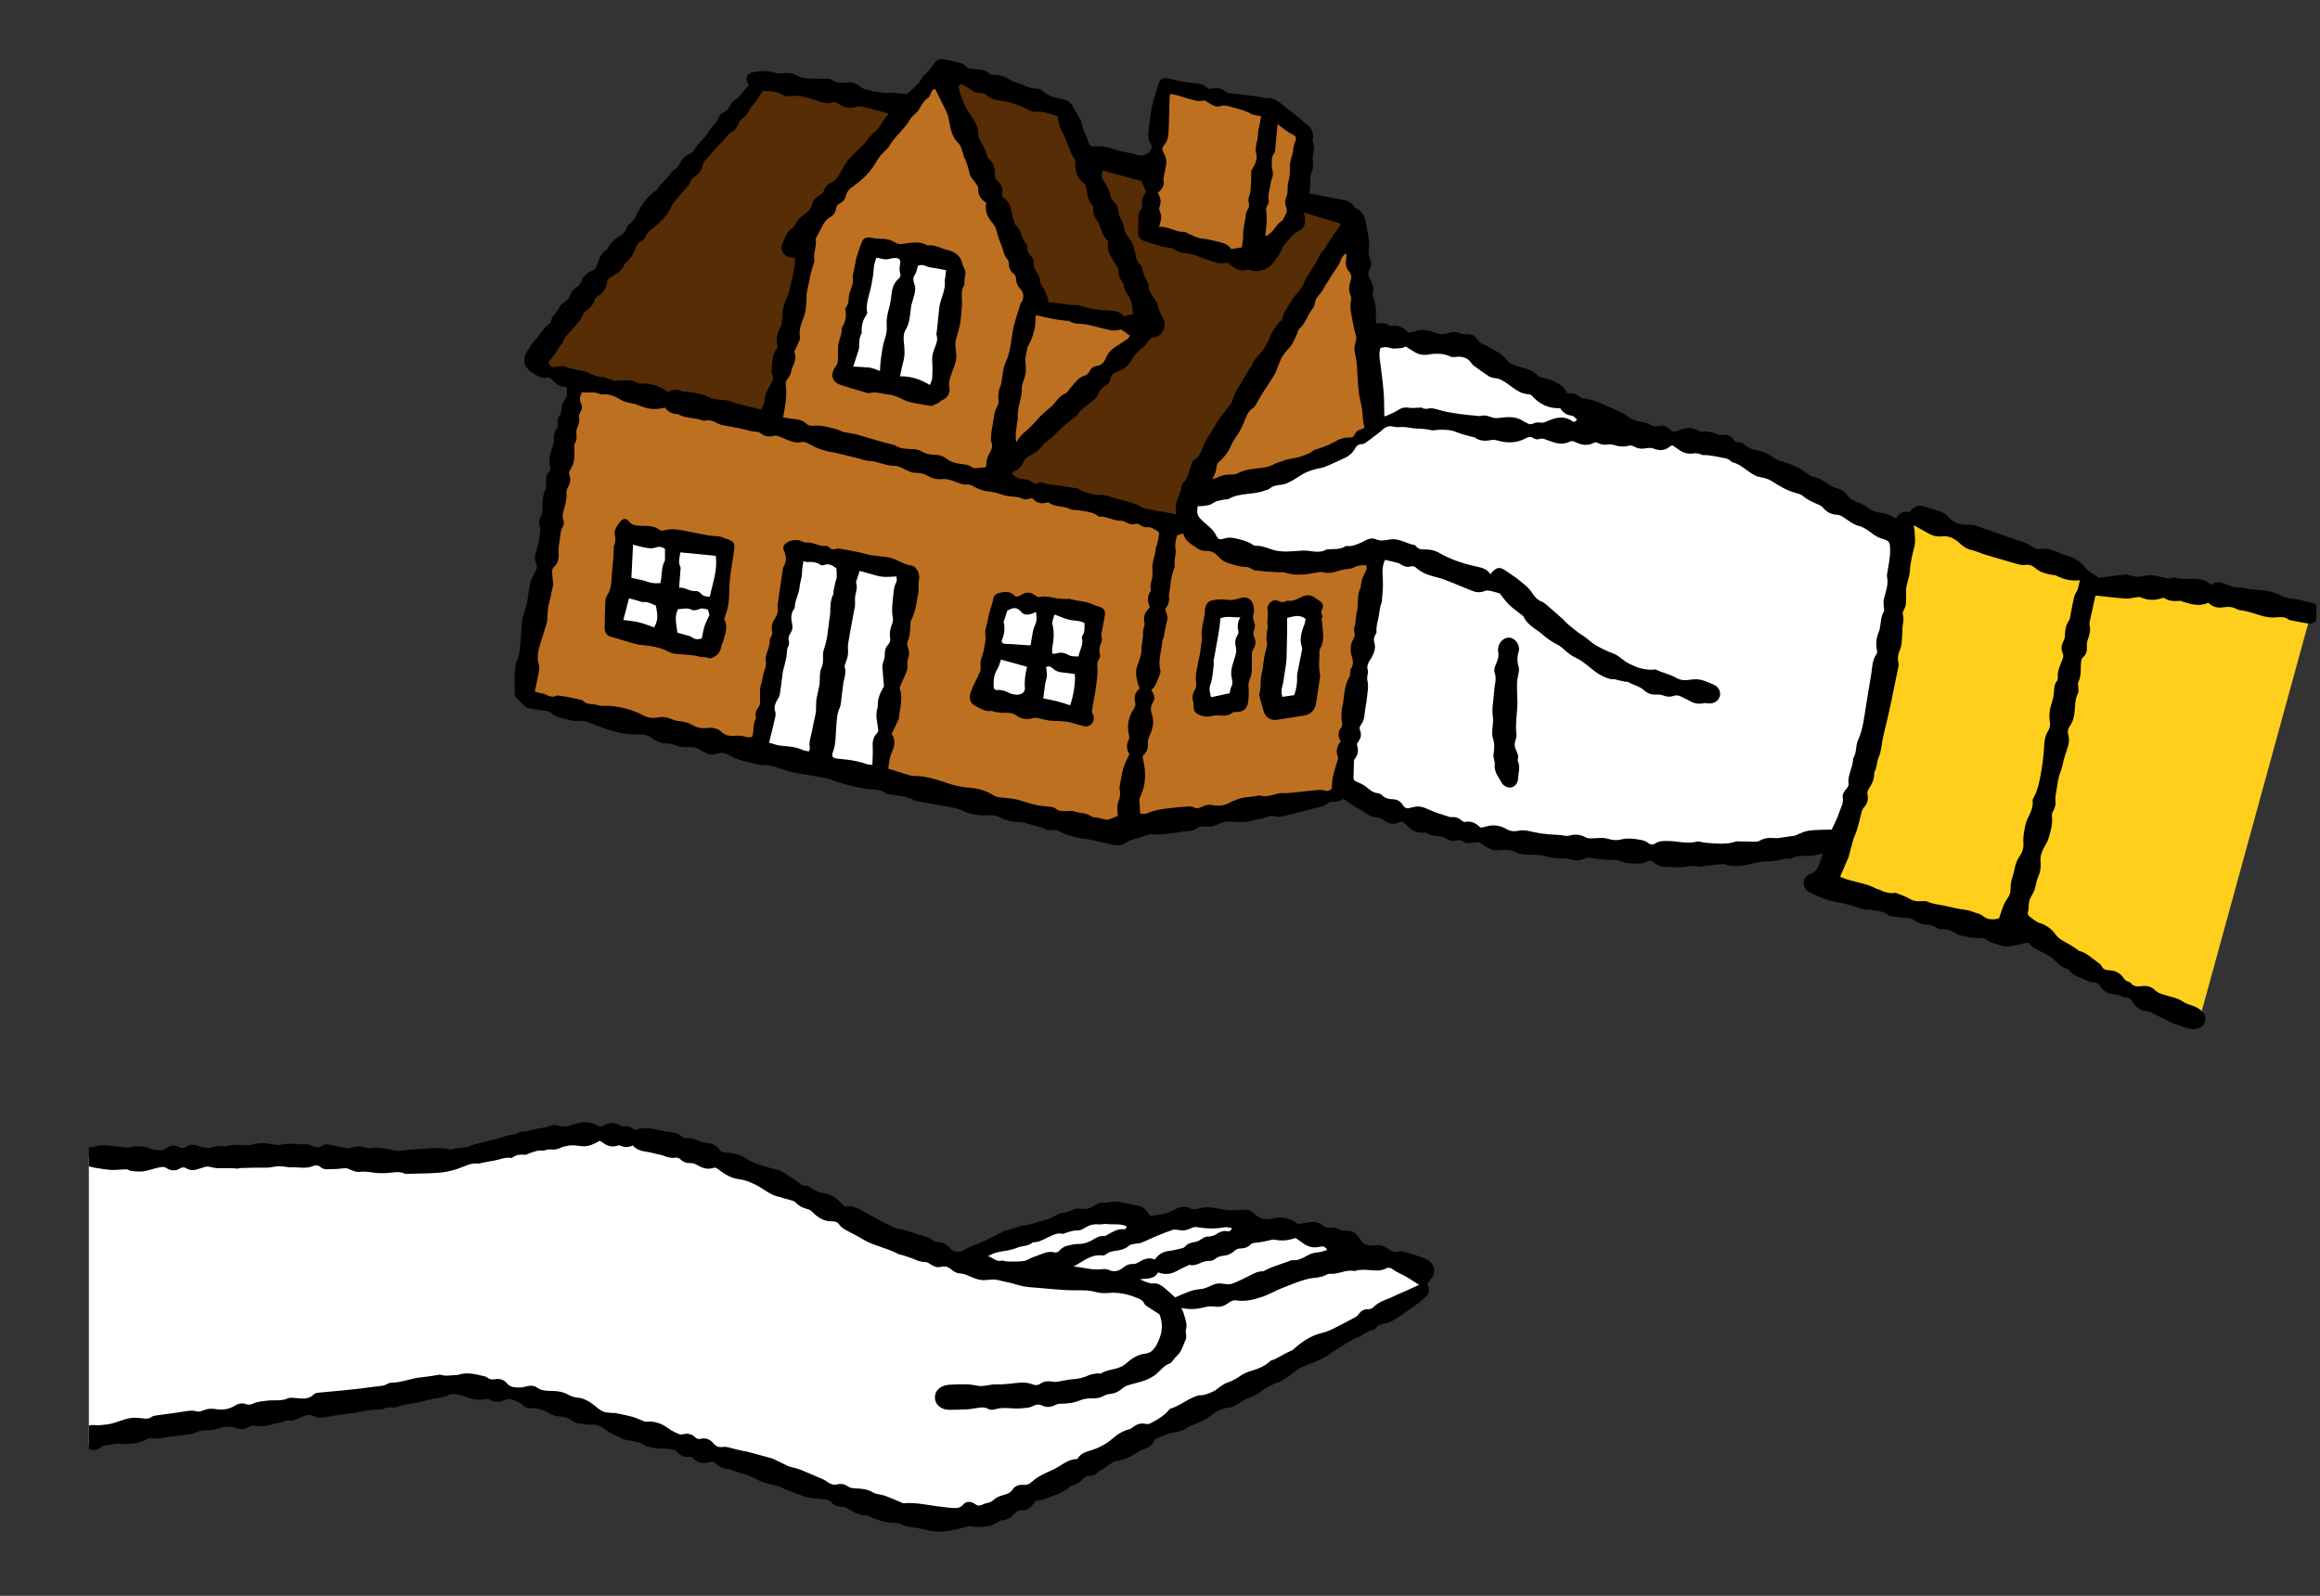 <?xml version="1.0" encoding="UTF-8"?><svg id="_レイヤー_2" xmlns="http://www.w3.org/2000/svg" xmlns:xlink="http://www.w3.org/1999/xlink" viewBox="0 0 441.38 303.63"><rect x="0" y="0" width="441.38" height="303.63" fill="#333333" stroke="none"/><defs><style>.cls-1{clip-path:url(#clippath);}.cls-2{fill:none;}.cls-2,.cls-3,.cls-4,.cls-5,.cls-6,.cls-7{stroke-width:0px;}.cls-4{fill:#562d04;}.cls-5{fill:#be7021;}.cls-6{fill:#fff;}.cls-7{fill:#ffcf1b;}</style><clipPath id="clippath"><rect class="cls-2" x="16.91" width="423.77" height="303.63"/></clipPath></defs><g id="_レイヤー_5"><g class="cls-1"><path class="cls-7" d="m439.48,117.36l-21.52,78.38-33.68-20.46,5.45-60.89,7.18-3.22s39.11.99,42.58,6.19Z"/><path class="cls-6" d="m1.3,277.69s79.26-14.58,88.57-14.59c9.32-.01,80.01,26.97,94.15,26.35,4.89-.21,90-41.9,87.35-46.54-4.25-7.44-83.49.63-83.49.63,0,0-59.24-27.48-72.51-28.26-13.27-.78-29.13,7.8-33.79,6.38-4.67-1.42-78.21-1.49-78.21-1.49l-2.08,57.52Z"/><path class="cls-3" d="m360.73,98.6c.58-.93,1.35-1.48,2.54-1.13.18-.21.33-.41.52-.59.6-.6,1.33-.81,2.14-.57,1.17.35,2.34.69,3.49,1.12.43.16.86.48,1.15.83,1.04,1.26,2.39,1.68,3.94,1.58.77-.05,1.44.1,2.14.43.73.34,1.54.53,2.3.8,1.32.47,2.63.95,3.95,1.42.59.21,1.2.38,1.8.57.74.23,1.41.56,2.05,1.05.42.31,1.13.42,1.68.34,1.22-.17,2.25.29,3.3.74.37.16.74.33,1.12.43,1.55.38,2.86,1.03,3.86,2.38.59.8,1.73,1.12,2.45,1.9.12.13.56-.04.85-.07,1.47-.17,2.93-.35,4.4-.52.04,0,.08,0,.11,0,.9.15,1.85.56,2.69.39.92-.19,1.81-.34,2.73-.2,1.2.18,2.33.9,3.6.35,1.4.51,2.85.19,4.28.31,1.01.09,1.99.24,2.77,1.14,1.42-1.03,2.68-.17,3.99.29.4.14.84.16,1.26.21.25.03.53-.04.77.03,1.76.45,3.59.35,5.34.73.85.18,1.67.58,2.46.96.48.22.94.26,1.45.34,1.52.21,3.04.53,4.49,1.03.91.31,1.21,1.45.91,2.37-.29.89-1.18,1.5-2.17,1.36-1.17-.16-2.32-.42-3.47-.64-.04,0-.08,0-.11-.03-.89-.76-1.93-.49-2.94-.46-1.43.04-2.75-.46-4.09-.88-.45-.14-.91-.26-1.37-.36-.54-.13-1.15-.11-1.61-.37-.81-.45-1.65-.47-2.47-.33-1.12.18-2.05-.04-2.88-.87-1.57.75-3.11.35-4.64-.13-.28-.09-.58-.26-.85-.23-1.02.11-1.99.06-2.89-.52-.12-.08-.36-.03-.52.03-1.36.46-2.67.4-3.99-.18-.23-.1-.56-.02-.84.01-.66.07-1.32.28-1.97.23-1.91-.13-3.82-.37-5.79-.57-.35,1.6-.73,3.31-1.1,5.03-.04.18-.08.38-.03.55.29,1.03-.04,1.97-.37,2.92-.12.33-.16.72-.13,1.07.08.83-.07,1.57-.69,2.13-.42.38-.41.79-.44,1.29-.07,1.16.07,2.37-.5,3.47-.12.23-.01.57-.02.85,0,.44.13.95-.05,1.3-.57,1.11-.52,2.29-.63,3.46-.09.98-.32,1.9-.89,2.71-.37.51-.5,1.09-.32,1.68.37,1.23-.08,2.33-.45,3.45-.15.45-.29.9-.42,1.36-.17.64-.25,1.32-.5,1.93-.64,1.59-.75,3.29-1.06,4.95-.05.29-.05.59-.01.88.08.69-.08,1.31-.41,1.92-.17.3-.32.69-.27,1.02.19,1.52-.24,2.94-.68,4.34-.25.8-.82,1.49-1.13,2.27-.23.57-.42,1.22-.36,1.81.11,1.1.02,2.1-.44,3.13-.34.76-.41,1.64-.68,2.44-.19.55-.54,1.03-.78,1.56-.13.28-.24.59-.29.89-.08.58-.04,1.18-.18,1.74-.11.44-.02.72.32.95.61.42,1.18.99,1.85,1.19,1.28.38,2.27,1.11,3.02,2.14.71.98,1.74,1.43,2.74,1.98.51.28.98.64,1.47.97.09.06.16.18.26.21,1.43.33,2.42,1.37,3.56,2.17.3.21.65.44.79.75.28.62.77.77,1.34.79,1.29.03,2.27.55,2.96,1.66.12.2.38.33.6.45.19.11.49.12.6.27.64.89,1.49.71,2.38.62.83-.08,1.62.15,2.24.77.54.55,1.23.73,1.95.96,1.15.37,2.36.52,3.41,1.25.73.51,1.71.66,2.53,1.07.48.24.96.59,1.29,1.01.94,1.21.32,2.76-1.18,3.08-1.23.26-2.31-.31-3.43-.68-.48-.16-.98-.29-1.43-.5-1-.47-1.96-1.01-2.95-1.49-.56-.27-1.13-.62-1.72-.67-1.14-.1-1.96-.63-2.56-1.54-.39-.59-.73-1.21-1.62-1.09-.19.03-.4-.17-.61-.24-.41-.13-.82-.31-1.24-.33-1.05-.06-1.94-.38-2.6-1.26-.47-.63-.97-1.23-1.89-1.04-.07.01-.15,0-.22-.04-1.32-.71-2.9-.94-3.96-2.12-.15-.16-.31-.37-.5-.43-1.31-.39-2.09-1.48-3.11-2.26-.55-.42-1.2-.71-1.83-.99-.96-.43-1.83-.97-2.39-1.75-1.29.27-2.49.57-3.71.75-.49.07-1.05,0-1.52-.17-.96-.34-2-.48-2.85-1.18-.34-.27-.98-.19-1.48-.24-.51-.05-1.03-.03-1.53-.12-.76-.13-1.54-.27-2.26-.53-.61-.22-1.14-.7-1.75-.89-.62-.19-1.3-.12-1.95-.22-.24-.04-.44-.26-.68-.36-.41-.16-.83-.42-1.25-.41-1.05.01-1.95-.27-2.79-.9-.44-.32-.97-.43-1.56-.43-.99-.01-1.97-.2-2.95-.32-.07,0-.16-.03-.21-.07-.9-.77-2-.94-3.13-1.03-.14-.01-.29-.14-.42-.12-1.32.17-2.44-.47-3.64-.81-1.45-.41-2.96-.64-4.43-1.01-.63-.16-1.23-.46-1.84-.71-.44-.18-.87-.4-1.31-.58-.93-.37-1.46-1.02-1.49-1.87-.02-.85.47-1.64,1.41-1.91.71-.2,1.05-.72,1.31-1.26.38-.77.6-1.63.93-2.57-.31.1-.54.19-.77.23-.61.1-1.23.25-1.84.26-1.1,0-2.21-.13-3.24.42-.13.07-.29.14-.42.12-1.35-.16-2.61.56-3.9.5-1.29-.05-2.45.2-3.66.51-1.58.4-3.21.61-4.82.06-.17-.06-.37-.09-.55-.07-1.28.14-2.55.3-3.82.46-.22.03-.47.16-.65.09-1.06-.37-2.09-.02-3.14.05-1.03.07-2.07-.03-3.1-.05-.81-.01-1.54-.21-2.14-.78-.45-.43-.89-.54-1.49-.19-.39.23-.91.32-1.37.33-1.29.03-2.55.02-3.8-.51-.77-.32-1.74-.15-2.61-.23-.91-.08-1.84-.14-2.73-.33-.47-.11-.84-.08-1.26.12-.99.45-1.96.44-3.02.08-.66-.23-1.45-.07-2.18-.14-.69-.07-1.39-.13-2.05-.33-.64-.2-1.26-.28-1.93-.32-1.38-.08-2.8.13-4.13-.58-.78-.43-1.72-.43-2.61-.31-1.25.16-2.34-.13-3.3-.95-.31-.26-.68-.44-.92-.58-.8.08-1.48.19-2.17.19-.31,0-.64-.18-.91-.36-.34-.22-.63-.3-1.03-.17-.7.22-1.38.1-2.02-.29-.34-.21-.73-.38-1.12-.44-.94-.15-1.92-.13-2.76-.71-.15-.1-.43-.04-.65-.03-1.1.05-2.03-.31-2.8-1.11-.23-.24-.48-.46-.72-.69-.3-.29-.62-.36-1.01-.17-1.05.5-2.01.31-2.9-.39-.51-.4-1.1-.53-1.75-.61-.52-.06-1.12-.26-1.5-.6-.51-.46-1.1-.71-1.68-1.03-.92-.52-1.78-1.15-2.77-1.81-.59.36-1.37.65-2.26.53-.16-.02-.39.06-.51.18-.68.66-1.57.78-2.43,1-1.86.47-3.72.96-5.58,1.43-.9.23-1.8.42-2.73.08-.22-.08-.54.08-.8.16-.6.16-1.19.35-1.79.5-.32.08-.67.06-.98.17-1.34.45-2.72.4-4.07.27-1.04-.1-1.99.13-2.85.55-.74.36-1.45.54-2.23.41-.6-.1-1.14-.09-1.66.33-.33.26-.8.43-1.23.46-2.46.19-4.88.9-7.38.64-.24-.03-.51.06-.75.14-.7.21-1.39.46-2.1.66-.7.21-1.39.36-2.02.83-.88.66-1.97.59-2.99.27-.85-.27-1.75-.33-2.56-.58-1.28-.38-2.59-.41-3.86-.71-1.23-.29-2.41-.67-3.52-1.27-.29-.16-.7-.12-1.06-.14-.37-.02-.79.11-1.09-.04-1.31-.63-2.71-.92-4.09-1.28-.32-.08-.64-.18-.97-.18-1.32,0-2.56-.26-3.75-.86-.78-.39-1.6-.5-2.54-.45-1.49.08-3.06-.11-4.44-.77-1.33-.64-2.74-.82-4.16-1.06-1.67-.28-3.34-.59-5.01-.92-.31-.06-.59-.32-.9-.43-.52-.17-1.05-.34-1.58-.43-.9-.16-1.82-.27-2.73-.41-.11-.02-.24-.03-.32-.09-1.14-.97-2.57-.7-3.88-.91-2.12-.35-4.19-.85-6.21-1.59-.75-.28-1.55-.47-2.34-.62-1.73-.33-3.48-.56-5.21-.91-1.01-.21-1.97-.6-2.97-.87-.88-.23-1.79-.57-2.68-.54-1.23.04-2.31-.44-3.46-.66-.46-.09-.92-.24-1.37-.39-.41-.14-.84-.28-1.22-.5-.94-.54-1.81-1.01-3-.6-.99.34-2.01-.05-2.85-.61-.8-.53-1.63-.69-2.52-.64-.95.06-1.83-.09-2.71-.45-.46-.19-1-.24-1.51-.26-.88-.04-1.67-.28-2.37-.82-.8-.62-1.64-.93-2.74-.89-2.15.08-4.27-.33-6.31-1.05-1.38-.49-2.73-1.04-4.11-1.53-.21-.08-.49.04-.74.03-.58-.02-1.17,0-1.73-.12-.83-.16-1.65-.38-2.45-.64-.45-.14-.96-.3-1.25-.62-.43-.47-.93-.52-1.48-.59-1.01-.12-2.02-.29-3.02-.48-.24-.04-.47-.22-.66-.39-.49-.44-.97-.91-1.44-1.37-.43-.42-.52-.94-.5-1.53.04-1.24-.01-2.49.05-3.73.03-.65.1-1.35.37-1.94.55-1.22.57-2.51.7-3.79.13-1.24.15-2.5.29-3.74.07-.62.25-1.23.43-1.83.29-.95.59-1.86.7-2.88.09-.9.33-1.8.43-2.71.04-.42.32-.81.51-1.21.25-.53.56-1.04.76-1.59.08-.23-.03-.57-.14-.82-.36-.8-.29-1.55.01-2.36.28-.75.47-1.56.56-2.36.1-.89.4-1.79.04-2.72-.13-.33-.05-.86.14-1.18.47-.79.46-1.62.46-2.47,0-1.04.08-2.06.54-3.03.18-.37.18-.87.14-1.29-.08-.74.02-1.41.49-1.98.28-.34.4-.66.27-1.12-.4-1.4.13-2.68.54-3.97.1-.33.25-.7.2-1.02-.13-.74.02-1.4.42-2.01.25-.39.46-.76.27-1.24-.01-.03-.02-.07-.02-.11.03-.29-.04-.71.12-.86,1.03-.93.3-2.5,1.27-3.41.69-.64.23-1.46.43-2.17.02-.08-.31-.37-.46-.36-1.06.05-1.71-.6-2.36-1.27-.36-.36-.7-.68-1.25-.39-.03.02-.07.01-.11.02-1.07.08-3.48-1.47-3.82-2.48-.34-1.03-.08-1.96.55-2.82.41-.56.71-1.23,1.19-1.71,1.01-1.01,1.61-2.38,2.79-3.24.15-.11.37-.24.38-.38.12-1.2,1.23-1.82,1.65-2.84.14-.35.47-.71.81-.88.61-.31.96-.75,1.19-1.38.26-.71.73-1.26,1.4-1.66.31-.19.6-.57.72-.92.36-1.03,1.04-1.7,2.02-2.07.5-.18.79-.45.96-.97.38-1.16.74-2.34,1.86-3.07.14-.09.24-.28.33-.44.58-1.04,1.44-1.77,2.46-2.34.44-.25.71-.57.87-1.07.13-.4.38-.86.72-1.07.68-.43,1-1.08,1.32-1.74.91-1.86,2.07-3.5,3.82-4.67.57-1.09,1.61-1.78,2.34-2.73.39-.51.71-1,1.28-1.33.26-.15.49-.45.62-.73.47-1.02,1.17-1.78,2.24-2.19.24-.09.43-.35.6-.57.27-.35.47-.75.75-1.09.61-.73,1.4-1.36,1.84-2.18.61-1.15,1.83-1.85,2.2-3.17.08-.3.47-.57.78-.75.63-.36,1.12-.81,1.41-1.5.14-.32.39-.69.69-.83,1.28-.59,1.65-2.04,2.71-2.67,0-.21.03-.29,0-.35-.74-1.4-.35-2.14,1.18-2.4,1.38-.23,2.71-.23,4.05.21.43.14.95.08,1.42.03.95-.1,1.82,0,2.67.49,1.07.62,2.28.52,3.46.54.7.01,1.41-.01,2.11.02.33.01.72.02.96.2.94.67,1.93.68,3.02.52.95-.14,1.76.22,2.53.87.49.42,1.25.55,1.92.71.75.18,1.53.28,2.3.35.65.06,1.32.02,1.98.05.84.05,1.68.13,2.6.21.69-.64,1.5-1.33,2.23-2.1.39-.42.54-1.1.98-1.44.83-.66,1.4-1.48,1.97-2.34.43-.65,1.07-.89,1.84-.72.93.2,1.87.39,2.79.62.35.09.8.16,1.01.41.65.79,1.55.81,2.41.86.92.06,1.75.2,2.44.87.16.15.47.22.71.21,1.27-.04,2.38.38,3.43,1.06.24.16.53.24.8.34.35.12.72.19,1.05.34.94.44,1.87.85,2.95.87.41,0,.92.2,1.21.48,1.14,1.11,2.63,1.26,4.05,1.6.68.16,1.14.48,1.48,1.05.41.7.84,1.39,1.23,2.1.23.42.53.85.6,1.3.18,1.23.89,2.25,1.23,3.41.29,1,.61,1.19,1.61,1.05,1.38-.19,2.61.37,3.89.7.28.07.56.17.84.23.93.21,1.88.36,2.79.64,1.11.34,2.06.17,2.66-.69.3-.43.5-.89.11-1.42-.39-.53-.48-1.15-.41-1.8.24-2.24.37-4.49,1.05-6.66.31-1.01.59-2.02.91-3.03.22-.71.94-1.08,1.8-.91.76.15,1.5.39,2.26.53,1.05.19,2.11.37,3.18.44.91.06,1.65.33,2.11,1.03.72-.05,1.34-.15,1.95-.12.38.02.83.16,1.11.41.39.34.81.49,1.29.55,1.5.18,3,.35,4.5.53.47.06.94.15,1.41.23.22.04.44.19.64.16,1.96-.26,3.09,1.17,4.43,2.17.47.35.94.7,1.4,1.07.45.36.89.75,1.33,1.13.14.12.26.27.41.36,1.21.76,1.78,1.81,1.49,3.26-.02.11-.06.24-.01.32.47.86.16,1.72.04,2.6-.08.57.02,1.17.01,1.76,0,.33.05.71-.09.98-.48.98-.45,2-.44,3.04,0,.44-.09.88-.15,1.45.66.13,1.33.26,2.01.39,1.56.3,3.12.6,4.68.89.69.13,1.24.46,1.67,1.01.13.17.26.4.45.48,1.47.64,1.81,1.94,2.04,3.33.17,1.06.42,2.1.52,3.16.07.68-.16,1.39-.09,2.07.07.68.39,1.34.49,2.02.05.33-.09.75-.28,1.05-.42.66-.3,1.28.05,1.88.51.86.78,1.74.53,2.75-.06.23-.02.52.07.75.42,1.01.59,2.05.52,3.15-.04.58.06,1.17.1,1.83.91-.16,1.74-.14,2.49.36.14.09.36.1.53.07,1.14-.2,2.02.27,2.8,1.03.11.1.23.18.36.29.53-.14,1.06-.28,1.59-.41,1.04-.25,2.02-.12,3.03.29.9.37,1.9.53,2.89.18.77-.27,1.51-.29,2.27.05.29.13.64.18.96.15,1.03-.1,1.82.25,2.38,1.1.3.45.69.72,1.2.92.65.26,1.24.64,1.85.99.51.29,1.04.57,1.51.93.38.28.72.63,1,1.01.41.58.95.83,1.62,1.05,1.52.49,3.2.67,4.34,2.02.17.2.59.19.89.28.56.16,1.12.32,1.67.5.21.07.37.26.57.33,1.07.37,1.85,1.06,2.34,2.13.96-.08,1.83.11,2.55.81.2.19.61.15.93.22.57.13,1.15.21,1.7.4.73.25,1.42.6,2.13.9.44.19.89.35,1.33.55.57.25,1.13.52,1.69.79.27.13.56.23.77.42.92.82,2.01,1.17,3.2,1.37.54.09,1.07.3,1.56.55.49.25.93.38,1.48.24.81-.21,1.6-.03,2.16.57.55.58,1.06.53,1.69.26.41-.18.83-.32,1.26-.41.78-.16,1.54-.05,2.27.3.29.14.62.36.92.33,1.03-.11,1.98.08,2.91.51.28.13.65.12.97.09.88-.07,1.63.18,2.13.92.26.38.56.52,1.01.54.32.01.73.08.93.29,1.07,1.12,2.58,1.1,3.9,1.6.51.19,1.02.45,1.45.78.66.5,1.36.77,2.16,1.01,1.55.45,3.06,1.08,4.38,2.08.43.33.92.69,1.43.79,1.18.22,2.09.9,3.04,1.54.38.26.83.46,1.27.58.87.22,1.58.66,2.08,1.38.37.54.81.84,1.43,1.1.9.37,1.85.68,2.64,1.37.52.46,1.32.7,2.03.81,1.01.16,1.95.37,2.79.97.11.08.27.09.46.15Z"/><path class="cls-3" d="m270,244.47c-.82-.52-1.49-.96-2.18-1.38-.41-.25-.84-.45-1.26-.68-.51-.28-1.08-.49-1.53-.86-.44-.36-.89-.44-1.33-.21-1.32.69-2.68.29-4.03.26-.43,0-.86.03-1.29.07-.26.03-.52.19-.76.15-1.63-.3-3.09.72-4.7.55-.14-.01-.31.03-.43.1-1.12.69-2.41.58-3.61.86-1.7.4-3.32,1.11-4.95,1.74-1.26.49-2.42,1.2-3.68,1.64-1.67.57-3.38,1.01-5.22.7-.45-.08-1.06.3-1.49.61-.71.51-1.42.7-2.29.6-.65-.07-1.36-.1-1.99.08-1.45.4-2.9.52-4.52.16.21.49.4.83.5,1.2.28.99.71,1.96.35,3.04-.06.19.04.44.05.66,0,.33.1.71-.02.99-.5,1.1-.75,2.33-1.69,3.2-.27.25-.49.56-.73.83-.2.22-.37.54-.62.62-1.33.44-1.99,1.72-3.1,2.41-.58.37-1.22.69-1.87.91-1.01.34-2.06.55-3.08.88-.4.13-.78.38-1.11.66-.64.55-1.35.88-2.2.95-.42.04-.86.18-1.23.38-.67.38-1.34.5-2.12.48-.79-.02-1.66.06-2.38.37-1.16.5-2.34.63-3.57.64-.39,0-.82.07-1.16.24-.82.43-1.64.51-2.46.13-.64-.3-1.23-.23-1.8.09-.64.35-1.34.33-2.03.41-1.72.22-3.47-.35-5.18.2-.39.13-.96.12-1.3-.08-.88-.49-1.72-.21-2.58-.09-.4.06-.8.14-1.2.16-1.14.06-2.29.11-3.43.11-.47,0-.98-.05-1.4-.23-.82-.35-1.41-.96-1.5-1.91-.1-1,.38-1.75,1.2-2.21.46-.26,1.04-.39,1.57-.43,1.18-.08,2.37-.1,3.55-.06.73.03,1.46.24,2.19.31.38.04.78-.04,1.17-.09.65-.07,1.3-.26,1.95-.23.89.04,1.75-.03,2.64-.12,1.41-.15,2.85-.45,4.26.12.54.22,1.05.2,1.58-.16.71-.48,1.48-.5,2.34-.34.61.12,1.29-.11,1.94-.2.62-.09,1.23-.25,1.85-.28,1.08-.05,2.09-.31,3.08-.77.51-.23,1.13-.26,1.7-.35.18-.03.42.12.54.05,1.44-.96,3.34-.64,4.75-1.89,1-.88,2.2-1.75,3.69-1.9,1.24-.13,1.87-1.05,2.36-2.08.82-1.69,1.15-3.43.34-5.41-.67-.43-1.51-.95-2.33-1.5-.21-.14-.46-.31-.55-.53-.32-.74-1-.93-1.65-1.2-1.35-.55-2.74-.85-4.2-.88-.37,0-.73.06-1.1.07-.48,0-.96.04-1.42-.03-.84-.12-1.66-.4-2.49-.46-1.32-.09-2.65,0-3.97-.07-1.73-.09-3.46-.27-5.19-.42-.99-.08-1.99-.12-2.97-.3-.97-.17-1.9-.57-2.87-.74-1.31-.23-2.56-.79-3.97-.51-1.16.24-2.27-.16-3.33-.64-.64-.29-1.27-.54-2-.58-.47-.02-1.01-.28-1.38-.6-.63-.56-1.24-.86-2.1-.64-.76.2-1.45-.08-2.09-.52-.29-.2-.65-.4-.98-.4-.73,0-1.36-.22-2.02-.51-.77-.34-1.6-.56-2.4-.83-.25-.08-.52-.09-.74-.21-2.17-1.19-4.69-1.52-6.81-2.85-1.06-.66-2.21-1.17-3.29-1.79-.4-.23-.81-.55-1.07-.93-.34-.51-.76-.63-1.32-.62-1.52.05-2.7-.67-3.71-1.71-.3-.31-.57-.5-1-.61-.86-.22-1.66-.6-2.28-1.29-.19-.21-.54-.31-.84-.4-.56-.17-1.13-.3-1.69-.45-.11-.03-.2-.12-.3-.14-1.96-.26-3.32-1.72-5.01-2.48-.93-.42-1.91-.83-2.91-.94-1.48-.17-2.64-.89-3.76-1.73-.37-.28-.65-.59-1.17-.41-1.12.38-2.12-.02-3.07-.56-.43-.25-.84-.4-1.35-.37-.65.04-1.25-.19-1.73-.64-.32-.3-.63-.46-1.09-.38-.8.14-1.53-.14-2.27-.4-.55-.2-1.14-.25-1.7-.42-1.38-.43-2.99-.22-4.07-1.51-.8.36-1.58.44-2.37.03-.14-.07-.37-.05-.53,0-1.1.38-2.03.04-2.91-.62-.14-.11-.3-.2-.47-.31-1.09.6-2.18,1.2-3.46,1.04-.88-.11-1.75-.27-2.63-.08-.42.09-.86.14-1.24.32-.62.3-1.22.48-1.92.38-.34-.05-.71.05-1.07.1-.14.02-.29.15-.42.13-1.15-.14-2.16.3-3.18.72-.1.04-.22.07-.33.06-.86-.07-1.68-.03-2.39.55-.05.04-.15.07-.21.06-1.2-.21-2.29.36-3.43.53-.73.1-1.45.27-2.17.41-.22.04-.44.15-.65.13-1.48-.19-2.69.58-4,1.01-1.12.36-2.29.64-3.46.73-2.06.16-4.14.15-6.21.22-.11,0-.24.02-.33-.03-1.15-.55-2.32-.2-3.49-.12-.48.03-.96.01-1.44,0-1.24-.03-2.44-.42-3.73-.23-.63.09-1.36-.27-1.99-.55-.4-.18-.72-.17-1.14-.12-1.06.14-2.13.17-3.19.17-.35,0-.76-.15-1.02-.38-.53-.46-1.04-.41-1.63-.18-1.26.5-2.57.13-3.85.19-.8.04-1.61-.21-2.41-.21-.69,0-1.38.22-2.08.26-.91.05-1.83,0-2.75.02-.84.01-1.69.03-2.53.07-.26.01-.52.14-.77.1-1.64-.24-3.31.17-4.93-.29-.5-.14-.94-.11-1.4.07-.35.13-.71.22-1.06.34-.74.25-1.47.25-2.14-.15-.43-.26-.78-.27-1.23,0-.87.54-1.77.49-2.61-.09-.38-.26-.71-.19-1.13-.13-1.38.19-2.64.89-4.09.81-.67-.04-1.32.02-1.95-.29-.16-.08-.35-.14-.53-.13-.95.03-1.91.16-2.86.11-1.06-.06-2.11-.27-3.17-.43-.5-.08-1-.33-1.49-.28-1.23.12-2.45.38-3.68.54-.65.08-1.32.15-1.96.07-.6-.08-1.15-.03-1.74.11-1.35.32-2.72.3-3.99-.34-.7-.35-1.33-.5-2.1-.18-1.03.42-2.33-.11-2.86-1.1-.12-.22-.13-.6-.02-.82.53-1.1,1.75-1.65,2.88-1.26.75.26,1.36.11,2-.27.83-.5,2.92-.84,3.86-.58.64.17,1.23.17,1.85-.06.68-.25,1.36-.15,2.07-.05,1.52.2,3.07.31,4.6.33.71.01,1.44-.4,2.15-.38,1.39.04,2.78.25,4.17.39.29.03.6.14.86.07,1.48-.42,2.9-.27,4.34.26.6.22,1.3.23,1.95.26.22.01.48-.17.67-.32.85-.65,1.76-.78,2.7-.26.41.23.74.23,1.12-.03.76-.52,1.59-.55,2.44-.22,1.03.4,2.04.5,3.12.14.47-.16,1.02-.08,1.53-.1.18,0,.39.08.55.03,1.52-.5,3.09-.16,4.63-.26.15,0,.3,0,.44-.05,1.46-.54,2.92-.22,4.38,0,.28.04.6.1.87.03,1.69-.44,3.39-.02,5.08-.11.25-.01.52.08.75.19.84.37,1.64.61,2.48-.03.18-.14.51-.18.75-.14,1.12.2,2.23.45,3.36.67.31.06.65.12.94.03,1.01-.32,2.01-.49,3.04-.05.19.08.44.1.65.07,1.65-.23,3.23.08,4.83.46.44.1.93.04,1.4.01.25-.01.5-.12.76-.14,1.84-.12,3.69-.27,5.53-.34.81-.03,1.62.09,2.43.16.22.02.48.18.65.11,1.2-.5,2.56-.18,3.75-.75.46-.22.98-.32,1.48-.45.61-.16,1.22-.29,1.82-.44.11-.03.2-.1.31-.12,1.03-.19,2.02-.51,3.02-.82.87-.27,1.85-.25,2.66-.81,1.56.06,2.98-.68,4.51-.77.28-.02.58-.11.84-.23.64-.3,1.29-.37,1.95-.15,1.09.35,2.16.05,3.11-.3,1.52-.55,2.91-.49,4.28.25.45.24.79.27,1.22.03,1.07-.6,2.16-.74,3.25,0,.17.11.42.18.62.15.83-.11,1.53.14,2.09.73,1.74-.7,3.38-.32,5.02.09.53.13,1.09.2,1.64.24.8.07,1.54.28,2.15.81.37.33.75.36,1.22.36.54,0,1.14.07,1.59.32.57.31,1.11.49,1.76.55,1.05.09,2.05.36,2.69,1.33.27.41.64.53,1.13.55,1.49.07,2.88.39,4.16,1.28.82.57,1.84.88,2.81,1.2,1.08.36,2.21.61,3.31.91.07.02.15.02.21.06,1.17.75,2.39,1.45,3.49,2.3.4.31.7.59,1.22.55.18-.01.38.02.54.1.81.41,1.58,1.05,2.44,1.22.89.17,1.74.36,2.5.83.52.32.98.77,1.41,1.21.29.29.49.65.98.58,1.31-.2,2.34.5,3.41,1.08,1.78.96,3.53,1.99,5.37,2.84.92.43,2,.51,2.99.79.78.23,1.52.58,2.3.79.9.23,1.79.41,2.5,1.1.19.19.62.16.94.19.82.06,1.48.4,2.01,1.04.71.87,1.65,1.07,2.65.59.17-.08.33-.17.48-.27.83-.56,1.79-.79,2.69-1.17,1.42-.61,2.78-1.36,4.17-2.04.3-.15.61-.27.92-.37.84-.26,1.69-.51,2.53-.76.11-.03.21-.1.31-.11,1.71-.11,3.27-.84,4.92-1.22.48-.11.93-.41,1.39-.63.4-.19.78-.46,1.2-.54.84-.16,1.65-.31,2.42-.73.32-.18.8-.16,1.19-.12.95.1,1.83,0,2.64-.54.69-.47,1.45-.71,2.31-.62.32.04.65-.11.98-.14.44-.04.89-.13,1.32-.05,1.2.21,2.37.54,3.57.72.92.14,1.58.56,2.07,1.33.17.28.42.51.57.68.95-.16,1.82-.25,2.66-.46.63-.16,1.26-.41,1.82-.73,1-.56,2-.82,3.06-.27.75.4,1.48.03,2.15-.09,1.17-.21,2.32-.06,3.4.19,1.41.33,2.79.33,4.18.18.96-.1,1.76.05,2.44.74.98.98,2.21,1.25,3.49.92,1.85-.47,3.43-.04,4.79,1.06.89-.14,1.69-.28,2.49-.38.85-.11,1.63.08,2.28.64.48.41.98.56,1.63.42.4-.09.91.01,1.27.21.51.28.99.4,1.58.37.9-.05,1.66.29,2.21,1.04.13.18.3.34.4.53.59,1.2,1.65,1.35,2.79,1.19.94-.13,1.72.08,2.49.66.61.47,1.31.83,2.16.53.2-.07.46-.08.66-.02,1.51.47,3.07.84,4.51,1.49,1.28.57,1.78,1.94,1.3,3.06-.24.55-.7,1.01-1.12,1.59.27.61.54,1.41.02,2.1-.44.58-1.04,1.03-1.61,1.5-.45.37-.93.71-1.41,1.04-1.18.81-2.34,1.66-3.57,2.39-.59.35-1.3.53-1.98.67-.46.1-.84.17-1.11.6-.13.21-.35.47-.57.5-1.23.18-2.11,1.13-3.26,1.48-.21.06-.41.16-.59.27-1.19.73-2.38,1.47-3.57,2.2-.09.06-.21.09-.29.16-1.69,1.46-3.79,2.09-5.8,2.92-1.04.43-1.91,1.28-2.87,1.93-.45.3-.89.67-1.39.85-1.3.47-2.52,1.04-3.62,1.89-.73.56-1.53,1-2.44,1.27-.69.2-1.32.65-1.92,1.08-.56.41-1.11.71-1.81.75-1.31.07-2.41.73-3.37,1.5-.95.76-2.01,1.22-3.1,1.66-.44.18-.9.33-1.29.58-.79.52-1.62.85-2.57.96-.65.07-1.27.34-1.9.54-.35.11-.67.33-1.02.41-.48.1-.8.35-1.01.77-.39.78-1.04,1.22-1.86,1.46-.31.09-.63.22-.9.4-1.4.91-2.83,1.72-4.55,1.9-.36.04-.69.38-1.02.6-.52.33-1.03.68-1.56,1.02-.18.12-.42.18-.56.34-.57.6-1.24.89-2.08.88-.26,0-.59.16-.76.36-.6.69-1.27,1.24-2.2,1.4-.14.02-.29.1-.39.2-1.5,1.38-3.46,1.79-5.25,2.55-.16.07-.37.1-.54.08-.55-.04-.92.2-1.2.64-.57.88-1.37,1.35-2.42,1.29-.56-.03-.91.3-1.23.65-.64.73-1.38,1.19-2.39,1.24-.3.01-.6.25-.87.44-.66.45-1.35.66-2.17.72-.92.07-1.8.22-2.73-.02-.46-.12-1.01.12-1.51.23-.76.17-1.5.39-2.26.55-1.73.37-3.44.3-5.16-.16-.75-.2-1.52-.34-2.29-.44-.81-.1-1.6-.21-2.33-.64-.27-.16-.64-.17-.97-.17-1.67,0-3.21-.49-4.71-1.16-.27-.12-.55-.3-.82-.29-1.27.05-2.28-.59-3.3-1.17-.47-.27-.9-.49-1.44-.48-.74,0-1.37-.26-1.87-.82-.43-.48-1.01-.57-1.61-.61-.51-.03-1.02-.13-1.53-.15-1.82-.07-3.4-.97-5.08-1.49-.79-.25-1.45-.83-2.32-.95-.61-.08-1.2-.3-1.8-.46-.25-.07-.51-.1-.75-.2-.87-.39-1.72-.82-2.59-1.21-.4-.18-.84-.27-1.26-.41-.39-.12-.77-.26-1.15-.38-.52-.16-1.04-.39-1.57-.47-.87-.13-1.67-.37-2.28-1.02-.39-.41-.83-.45-1.32-.3-1.16.35-2.18.18-3.04-.75-.18-.2-.58-.29-.87-.27-.89.07-1.61-.21-2.15-.9-.3-.38-.68-.46-1.14-.54-1.41-.27-2.87.04-4.25-.47-.21-.08-.47-.05-.64-.17-1.24-.93-2.76-.89-4.17-1.24-.04,0-.08,0-.11-.03-1.04-.68-2.28-.96-3.27-1.77-.73-.6-1.54-1.06-2.6-1.01-.91.05-1.83-.09-2.74-.25-.45-.08-.89-.35-1.29-.6-.67-.41-1.34-.7-2.17-.71-.64-.01-1.34-.22-1.89-.54-.65-.38-1.29-.69-2.01-.86-.38-.09-.78-.2-1.16-.17-.79.08-1.47-.06-2.05-.62-.67-.64-1.51-.92-2.38-1.12-.25-.06-.57.04-.82.16-1,.47-1.98.55-2.97-.02-.2-.12-.5-.19-.72-.14-1.31.29-2.55.1-3.79-.4-.61-.25-1.27-.42-1.92-.51-.46-.06-1.02-.07-1.4.14-.81.46-1.67.52-2.55.65-1.13.18-2.21.6-3.34.77-1.38.21-2.75.41-4.06.88-.24.09-.52.13-.76.09-.61-.12-1.16-.04-1.71.26-.15.08-.36.11-.54.11-2.24-.04-4.38.65-6.59.85-1.46.13-2.9.49-4.36.68-.5.06-1.12.09-1.51-.15-1.08-.68-2.04-.17-2.93.23-.77.34-1.48.63-2.33.5-.11-.02-.25-.04-.33,0-.85.52-1.86.43-2.75.76-.94.35-1.87.43-2.84.27-.53-.09-.99-.09-1.47.23-.65.42-1.39.47-2.13.21-1.31-.46-2.59-.34-3.89.12-.57.2-1.22.26-1.83.27-.78.01-1.48.05-2.23.42-.73.36-1.64.38-2.47.5-1.13.17-2.27.23-3.39.44-.88.17-1.73.35-2.62.07-.2-.06-.5.1-.72.22-1.73.95-3.58,1.05-5.49.89-.35-.03-.72.05-1.07.1-.29.04-.58.18-.86.16-.52-.04-.93.12-1.34.42-.52.39-1.13.62-1.77.48-.85-.18-1.61.04-2.38.33-.55.21-1.1.44-1.65.66-.21.08-.42.21-.63.2-1.57-.03-2.98.81-4.51.9-1.11.07-2.18.25-3.25.54-1.37.37-2.57-.23-3.7-.83-1.11-.6-1.04-2.18.06-2.85,1.25-.77,2.55-1.27,4.08-1.18.7.04,1.43-.27,2.15-.42.18-.04.37-.1.55-.09,1.97.08,3.78-.92,5.75-.86.92.02,1.82-.2,2.61-.79.53-.39,1.17-.35,1.82-.28.49.05,1-.07,1.51-.1,1.83-.1,3.43-1.12,5.23-1.3.65-.06,1.33,0,1.98.09.61.09,1.15.14,1.69-.25.23-.17.54-.25.83-.29,1.71-.25,3.43-.44,5.14-.73.92-.15,1.79-.32,2.73-.04.4.12.93-.14,1.38-.29.68-.23,1.34-.3,2.07-.17,1.34.24,2.64.05,3.83-.69.63-.39,1.32-.5,2.03-.25.45.16.84.13,1.28-.08.91-.43,1.9-.47,2.9-.59,1.26-.15,2.57.15,3.8-.44.36-.17.87-.07,1.3-.06.36,0,.73.08,1.09.1.94.06,1.81-.05,2.52-.79.18-.19.53-.28.82-.31,1.5-.16,3.01-.27,4.51-.42,1.1-.11,2.21-.22,3.31-.35,1.53-.18,3.06-.38,4.59-.59.21-.03.41-.16.61-.24.27-.11.55-.3.83-.3,2.01,0,3.86-.86,5.84-1.04,1.02-.09,2.04-.29,3.06-.43.18-.03.39-.1.55-.05.98.34,1.96.08,2.94.05.11,0,.23.02.33-.01,1.66-.59,3.27-.18,4.89.21.21.05.46.09.62.22.53.42,1.07.49,1.74.37.8-.15,1.61.17,2.11.79.73.91,1.68.77,2.6.79.43,0,.87-.15,1.3-.25.64-.15,1.27-.12,1.81.27.89.65,1.94.64,2.93.64,1.11,0,2.1.2,3.07.75.53.3,1.16.47,1.77.53.99.1,1.77.5,2.6,1.06.95.64,1.73,1.65,2.99,1.77.36.03.72.07,1.09.09.11,0,.23-.04.33-.02,1.14.24,2.29.45,3.42.76.74.2,1.44.56,2.16.84.13.05.29.08.43.07,1.63-.16,3.02.37,4.31,1.35.6.46,1.34.75,2.04,1.06.21.09.51.01.75-.04.82-.18,1.56-.03,2.16.56.32.32.62.45,1.08.33.95-.23,1.78.08,2.4.81.52.62,1.03.87,1.91.74.68-.11,1.43.23,2.14.38.5.11.99.24,1.49.35.29.06.59.08.87.15,1.53.41,3.05.82,4.57,1.24.18.05.36.11.52.19.92.44,1.84.9,2.77,1.34.2.09.42.13.63.19.56.16,1.15.27,1.69.49,1.5.61,2.99,1.25,4.47,1.9.27.12.5.31.74.48.54.35,1.1.6,1.77.42.72-.2,1.4-.06,2.01.35.45.3.91.4,1.46.41,1.18.03,2.33.14,3.41.79.6.36,1.43.33,2.12.57.97.34,1.92.77,2.87,1.16.27.11.56.32.82.3,2.54-.21,4.99.49,7.49.71.55.05,1.1.18,1.65.19.79.02,1.56.12,2.19-.66.53-.65,1.47-.64,2.23-.08.5.37.91.37,1.42.11.26-.13.55-.24.84-.29.57-.09,1-.35,1.43-.74.42-.37,1.01-.61,1.56-.75.77-.2,1.45-.4,1.93-1.14.43-.65,1.17-.91,1.96-.84.71.06,1.23-.15,1.77-.67.57-.55,1.32-.95,2.03-1.33,1.01-.54,2.11-.91,3.06-1.53,1.07-.69,2.1-1.36,3.41-1.39.03,0,.08-.02.1-.05.7-1.3,2.15-1.4,3.29-1.85,1.25-.49,2.31-1.06,3.33-1.96.91-.81,2-1.52,3.27-1.82.27-.06.5-.3.74-.47.7-.49,1.44-.75,2.3-.54.46.11.82-.02,1.24-.26,1.21-.66,2.38-1.34,3.25-2.44.09-.11.23-.2.37-.24,1.64-.5,2.96-1.65,4.55-2.25.28-.1.57-.25.85-.24.97.03,1.8-.39,2.64-.74.42-.17.76-.55,1.16-.81.49-.32.96-.69,1.5-.87.86-.28,1.61-.67,2.35-1.2.64-.46,1.42-.81,2.19-1.03,1.34-.38,2.58-.91,3.62-1.84.06-.05.11-.12.17-.14,1.24-.35,2.25-1.18,3.42-1.67.26-.11.55-.22.76-.4,1.64-1.47,3.4-2.7,5.61-3.2.78-.18,1.54-.53,2.26-.89,1.41-.7,2.79-1.44,4.16-2.19.21-.12.36-.36.51-.56.44-.56,1.03-.89,1.73-.85.51.03.81-.17,1.15-.5.81-.79,1.86-1.19,2.9-1.59.47-.18.92-.42,1.39-.63.57-.25,1.15-.49,1.72-.75.86-.39,1.72-.78,2.63-1.2Z"/><path class="cls-6" d="m318.16,84.73c.36.24.77.48,1.15.77.9.7,1.89.96,3.02.75.3-.06.64.04.95.1.25.05.49.24.73.24,1.44-.03,2.81.35,4.2.6.3.05.59.21.86.36.19.1.33.36.52.4,1.66.4,2.77,1.71,4.21,2.47.54.29,1.18.4,1.79.52.63.12,1.14.38,1.69.73,1.36.87,2.77,1.7,4.36,2.13.49.13,1.04.27,1.4.59.85.76,1.87,1.17,2.89,1.6.33.14.68.33.89.6.7.88,1.6,1.3,2.69,1.36.51.03.86.23,1.28.51.9.61,1.74,1.32,2.87,1.61.86.22,1.67.79,2.39,1.34.63.49,1.26.87,2.03,1.09,1.49.43,1.51.7,1.52,2.21.01,1.5-.33,2.91-.55,4.36-.03.22-.08.45-.04.66.32,1.52-.26,2.89-.61,4.31-.12.48-.02,1.01,0,1.52,0,.25.15.56.04.73-.64,1.02-.57,2.21-.81,3.31-.03.14-.04.3-.1.43-.58,1.22-.69,2.48-.42,3.79.04.2,0,.47-.1.63-.81,1.16-.82,2.51-1,3.82-.1.69-.24,1.38-.35,2.07-.22,1.35-.44,2.69-.66,4.04-.35,2.18-.57,4.39-1.5,6.44-.12.27-.21.56-.26.85-.15.91-.16,1.84-.68,2.65.02,1.67-1.12,3.13-.86,4.86.04.26-.18.62-.38.86-.42.5-.85,1.05-.73,1.68.21,1.13-.42,2-.71,2.96-.32,1.04-.87,2.02-1.39,3.17-.98.03-2.07.03-3.16.09-.62.03-1.25.09-1.84.26-.67.19-1.3.53-1.95.78-.23.09-.5.09-.75.12-.72.11-1.44.22-2.17.32-.28.04-.58.08-.86.06-1.05-.1-2.06-.07-3.01.5-.26.16-.63.17-.95.17-1.04,0-2.07-.03-3.11-.05-.15,0-.31-.02-.44.02-1.79.62-3.63.38-5.46.27-.33-.02-.65-.1-.98-.15-.33-.04-.68-.18-.98-.1-1.87.49-3.71-.12-5.57-.12-.8,0-1.55-.03-2.24.41-.52.34-.96.35-1.5-.07-.41-.32-.99-.49-1.52-.58-1.23-.21-2.46-.35-3.73-.02-.68.18-1.51.1-2.18-.11-1.07-.35-2.13-.16-3.19-.13-.46.01-.84.02-1.25-.2-.98-.54-1.98-.65-3.1-.32-.55.16-1.22-.08-1.83-.12-.69-.05-1.39-.07-2.08-.13-.58-.05-1.16-.12-1.73-.2-1.37-.2-2.69-.79-4.14-.46-.72.16-1.48.07-2.15-.33-1.29-.76-2.64-.9-4.06-.45-.28.09-.58.11-.9.17-.82-.84-1.76-1.34-2.98-1.08-.17.04-.42-.12-.57-.26-.56-.51-1.19-.72-1.94-.67-.11,0-.23.04-.33,0-1.34-.47-2.73-.8-4-1.42-.94-.45-1.84-.76-2.87-.49-.21.05-.44.07-.65.14-.66.23-1.09.06-1.46-.57-.42-.7-1.13-1.05-1.97-1.06-.73,0-1.37-.2-1.92-.72-.23-.22-.57-.42-.88-.44-.89-.05-1.45-.61-2.09-1.12-.54-.43-1.18-.76-1.83-1.01-.45-.17-.69-.37-.67-.86.04-1.07.06-2.13.09-3.2,0-.07.03-.15.07-.21.7-.84.85-1.76.49-2.81-.06-.16.18-.45.32-.66.43-.62.58-1.31.3-2-.2-.49-.1-.84.2-1.22.45-.58.58-1.25.64-1.97.09-.99.34-1.97.43-2.96.11-1.16.39-2.33.08-3.51-.07-.27,0-.57.03-.86.03-.29.19-.62.1-.87-.31-.88.04-1.55.51-2.25.31-.46.55-.98.7-1.5.12-.44.2-.98.06-1.4-.23-.71-.18-1.29.24-1.88.06-.09.13-.21.12-.31-.13-1.26.39-2.43.51-3.66.06-.54.19-1.08.31-1.61.04-.18.18-.34.19-.52.09-1.42.29-2.85.19-4.26-.11-1.55-.11-2.6.41-3.73.83.19,1.64.37,2.45.58.24.06.47.22.69.35.53.31,1.09.51,1.69.33.45-.13.79-.05,1.12.25,1.18,1.12,2.68,1.48,4.19,1.88.85.22,1.68.56,2.5.89,1.27.5,2.54,1.02,3.8,1.55.86.36,1.68.47,2.58.07.29-.13.7-.06,1.04,0,.56.11,1.11.3,1.77.48.52.64,1.07,1.44,1.74,2.11.7.69,1.54,1.26,2.31,1.88.17.14.4.26.49.44.67,1.42,1.98,2.15,3.17,3.02.36.26.66.59,1.01.86.44.33.89.65,1.36.94.59.37,1.28.63,1.79,1.09.8.73,1.6,1.45,2.58,1.89,1.91.86,3.2,2.59,5.08,3.48.71.34,1.39.67,2.21.62.27-.02.56.13.84.2.46.1.92.2,1.38.29.14.03.33-.04.44.02.99.61,2.21.79,3.09,1.61.67.62,1.43.86,2.34.8.42-.03.88.02,1.27.17.65.25,1.28.33,1.94.09.56-.2,1.07-.12,1.59.18.51.3,1.07.5,1.59.8.81.47,1.64.61,2.56.41.31-.07.66.02.98.04,1.07.07,1.97-.56,2.15-1.52.17-.91-.41-1.78-1.38-2.14-.52-.19-1.01-.45-1.52-.62-.45-.15-.92-.29-1.39-.31-.62-.02-1.26.04-1.88.13-.87.12-1.56-.06-2.38-.52-1.11-.62-2.44-.87-3.61-1.45-.09-.05-.22-.05-.33-.03-.85.13-1.66-.02-2.49-.2-.81-.17-1.48-.53-2.21-.86-1.13-.51-1.88-1.51-3.04-1.95-1.14-.43-2.25-.95-3.31-1.55-.76-.43-1.39-1.06-2.1-1.58-.44-.33-.93-.59-1.37-.93-.7-.53-1.38-1.09-2.05-1.66-.25-.21-.44-.5-.68-.72-1.07-.96-2.16-1.9-3.25-2.84-.28-.24-.58-.49-.91-.62-.81-.31-1.37-.91-1.79-1.59-.69-1.11-1.72-1.82-2.69-2.62-.65-.54-1.4-.96-2.08-1.47-1.42-1.06-2.06-1-3.23.46-.65-1.06-1.71-1.26-2.81-1.5-2.42-.53-4.78-1.32-6.93-2.56-.89-.51-1.79-.66-2.75-.66-.65,0-1.26-.03-1.67-.63-.06-.09-.17-.18-.26-.2-1.57-.26-2.97-1.35-4.65-1.07-.93.16-1.8.38-2.77-.05-.63-.28-1.39-.06-2.03.29-.29.16-.59.31-.9.44-.78.32-1.56.68-2.44.57-.14-.02-.32,0-.43.08-1,.64-2.13.46-3.22.55-.11,0-.24-.01-.33.04-1.45.86-2.96.14-4.44.2-.99.05-1.98.14-2.97.18-.54.02-1.09-.03-1.63-.08-1.53-.15-2.89-1.11-4.49-1.01-.16,0-.35-.1-.5-.21-1-.69-2.16-.94-3.31-1.21-.72-.18-1.45-.19-2.19.06-.82.27-1.13.09-1.49-.67-.53-1.12-1.55-1.77-2.4-2.57-1.1-1.02-1.32-1.34-1.07-2.95.27,0,.56.04.83,0,.65-.12,1.41-.11,1.9-.46.78-.57,1.62-.65,2.48-.81.22-.04.48.02.66-.08,2.11-1.26,4.64-.74,6.84-1.6.31-.12.69-.15.92-.35.63-.55,1.38-.68,2.16-.75.8-.07,1.46-.42,2.16-.79.96-.51,1.78-1.21,2.82-1.64.84-.35,1.62-.58,2.51-.74,1.06-.19,2.06-.77,3.08-1.2.51-.21,1-.45,1.5-.69.86-.4,1.59-.94,2.04-1.8.29-.55.66-.89,1.39-.89.4,0,.83-.39,1.21-.66.48-.33.93-.71,1.39-1.06.29-.22.6-.42.87-.67.72-.67,1.42-1.25,2.54-.93.54.15,1.15.07,1.73.06.88,0,1.76.29,2.59.3,1,.02,1.94.11,2.9.32.38.08.8-.06,1.21-.08,1.22-.06,2.41-.02,3.58.47.98.41,2.04.61,3.07.91.11.03.24.02.32.08,1.02.74,2.14.69,3.3.47.31-.06.67,0,.98.09,1.89.56,3.73.53,5.49-.43.51-.28.93-.31,1.44,0,.26.16.69.3.94.2.72-.29,1.28.03,1.9.26,1.33.5,2.67.91,4.08.18.22-.11.6-.09.83.02,1.25.62,2.49.93,3.81.17.17-.1.5,0,.71.11.63.31,1.26.38,1.94.26.31-.05.66-.02.96.07.97.31,1.93.45,2.94.16.31-.09.73,0,1.02.16.72.41,1.43.5,2.24.33.48-.1,1.06-.1,1.51.08,1.16.46,2.16.35,3.11-.45.08-.07.2-.09.38-.17Z"/><path class="cls-5" d="m218.74,115.58c-.9.83-1.31,1.8-.99,3.01.06.22-.07.5-.12.74-.06.32-.2.65-.18.97.09,1.12-.29,2.2-.29,3.28,0,1.2-.5,2.19-.85,3.27-.39,1.2-.05,2.41.28,3.59.05.17.15.33.25.54-.93.74-1.15,1.66-.85,2.79.09.33-.09.83-.3,1.14-1.07,1.57-1.32,3.26-.88,5.09.05.2.07.48-.03.65-.58,1.01-.45,1.98.09,2.82-.42.97-.9,1.82-1.16,2.73-.33,1.16-.49,2.38-.72,3.57-.02.11-.02.23,0,.33.24.92.07,1.74-.28,2.65-.28.74-.06,1.67-.06,2.5-.64.25-1.23.53-1.86.71-.24.07-.55-.06-.82-.11-.54-.11-1.07-.24-1.6-.35-.21-.04-.5.03-.64-.09-.98-.81-2.26-.63-3.37-1.03-.39-.14-.88-.07-1.32-.05-.82.03-1.59.06-2.3-.53-.33-.27-.9-.29-1.37-.33-.88-.08-1.73-.19-2.6-.39-1.08-.25-2.11-.64-3.17-.92-1.13-.29-2.33-.31-3.5-.47-.32-.04-.66-.1-.92-.27-1.5-.96-3.17-1.46-4.9-1.56-1.54-.09-2.97-.48-4.41-.97-1.92-.65-3.86-1.25-5.92-1.25-.36,0-.74-.08-1.09-.18-1.26-.38-2.52-.78-3.86-1.2.11-1.05.23-2.16.69-3.16.54-1.19.71-2.33-.04-3.49.42-.88.83-1.74,1.24-2.6.05-.1.11-.2.12-.31.13-1.79.81-3.55.24-5.38-.05-.17-.12-.39-.07-.53.33-.82.66-1.63,1.05-2.42.32-.65.48-1.3.4-2.03-.04-.35.01-.74.14-1.07.27-.7.22-1.36-.03-2.06-.11-.33-.23-.77-.1-1.05.49-1.08.51-2.22.58-3.36.02-.25,0-.55.1-.75.93-1.7,1.03-3.61,1.43-5.44.05-.25-.01-.52,0-.77.01-.47-.02-.95.06-1.4.16-.82.02-1.56-.49-2.2-.2-.25-.49-.58-.76-.6-1.6-.15-2.85-1.26-4.38-1.56-1.16-.23-2.35-.27-3.52-.46-.72-.12-1.42-.37-2.14-.52-1.29-.26-2.59-.5-3.89-.73-.17-.03-.38,0-.55.06-.5.17-.93.16-1.31-.27-.14-.15-.4-.33-.57-.3-1.36.21-2.5-.78-3.85-.64-.29.03-.63-.15-.92-.28-.98-.42-2.52-.11-3.17.67-.29.35-.32.73-.13,1.14.5,1.06.56,2.11-.11,3.13-.02.03-.04.07-.04.1-.28,1.82-.55,3.64-.82,5.46-.04.28-.07.57-.1.85-.05.4-.18.81-.12,1.19.13.78-.05,1.47-.46,2.1-.53.81-.85,1.63-.56,2.62.07.24-.07.56-.16.83-.08.24-.35.47-.33.69.11,1.15-.51,2.12-.72,3.19-.05.25-.11.53-.05.77.25.93-.22,1.72-.44,2.57-.13.49-.13,1.02-.31,1.49-.49,1.32-.3,2.67-.31,4.01,0,.26-.15.57-.31.78-.43.56-.64,1.16-.51,1.86.02.11.06.25.02.33-.62,1.06-.33,2.31-.68,3.43-.54.26-1.02.1-1.53-.03-.48-.13-1.01-.16-1.52-.13-1.05.08-2,.07-2.85-.76-.76-.74-1.83-.83-2.83-.71-1.02.12-1.91-.11-2.75-.61-.72-.42-1.49-.61-2.32-.68-.54-.04-1.09-.2-1.59-.41-.77-.32-1.54-.51-2.37-.34-1.06.22-2,.16-3.05-.4-1.86-.99-3.92-1.53-6.03-1.76-.83-.09-1.75.12-2.51-.14-.98-.34-2.19.03-2.95-.95-1.6-.39-3.21-.73-4.85-.91-.83.47-1.56.14-2.3-.24-.28-.14-.64-.13-.96-.21-.37-.1-.73-.22-.97-.29.29-1.43.59-2.7.81-3.98.07-.42.04-.9-.08-1.32-.39-1.32-.07-2.56.32-3.8.41-1.34.84-2.67,1.23-4.02.09-.31.09-.66.11-.99.06-1.03.1-2.03.41-3.05.28-.93.38-1.94.65-2.9.1-.37,0-.8-.04-1.21-.04-.59-.14-1.17-.12-1.76,0-.25.22-.53.41-.72.66-.68.91-1.45.83-2.42-.07-.8.03-1.62.17-2.41.17-.96.11-1.97.67-2.87.19-.3.2-.83.07-1.18-.28-.77-.08-1.47.14-2.17.29-.96.53-1.92.44-2.94-.03-.38.1-.82.29-1.15.44-.76.58-1.52.27-2.34-.15-.39-.04-.7.19-1.03.82-1.19.81-2.57.75-3.93-.02-.42-.09-.77.16-1.15.53-.78.08-1.69.27-2.48.19-.77.69-1.45.47-2.33-.07-.27.05-.64.19-.91.31-.55.51-1.15.22-1.69-.42-.8-.25-1.47.18-2.22,1.09.22,2.25-.21,3.34.35.15.08.37.1.55.08,1.41-.14,2.56.46,3.72,1.16.45.27,1.03.34,1.56.48.46.12.95.16,1.37.35,1.64.73,3.3,1.06,5.2.52.58.81,1.44,1.24,2.51,1.24,1.33.86,2.96.6,4.38,1.12.21.08.45.18.65.13,1.02-.27,1.85.19,2.7.61.23.11.49.19.74.24,1.33.26,2.68.45,3.99.78.86.22,1.69.49,2.59.48.26,0,.55.2.79.37.71.52,1.5.64,2.32.4.48-.14.81.04,1.23.19,1.36.49,2.63,1.37,4.23.99.39-.09.93.16,1.33.39,1.46.81,3,1.37,4.66,1.6.43.06.85.19,1.27.29,1.07.26,2.14.52,3.21.78.75.18,1.5.5,2.26.53,1.64.06,3.08.95,4.75.93.79,0,1.62.45,2.36.83.61.32,1.2.54,1.89.52.76-.02,1.46.16,2.12.55.82.49,1.74.73,2.66.64,1.17-.12,2.18.32,3.2.72.57.22,1.09.39,1.71.3.32-.05.72.11,1.02.28.94.54,1.89.93,3.01,1.04,1.05.11,2.09.46,3.11.76,1.14.34,2.38.07,3.5.69.39.22,1.07-.08,1.71-.15.67.77,1.56,1.18,2.69.83.16-.05.41-.06.54.04,1.21.9,2.81.52,4.08,1.24.32.18.79.09,1.2.14.43.05.85.12,1.27.18,1.03.14,2.03.35,2.86,1.05.03.02.07.04.1.03,1.43-.16,2.65.81,4.07.76.34-.01.72.15,1.03.32.54.3,1.09.47,1.7.3.4-.12.69,0,1.02.22.33.21.76.46,1.11.41.82-.12,1.42.28,2.03.66.19.12.46.38.44.55-.09.76-.27,1.5-.43,2.25-.03.14-.21.26-.21.39,0,1.47-.82,2.8-.64,4.31.07.57.02,1.18-.11,1.74-.15.61-.39,1.19-.19,1.84.04.13.03.32-.04.42-.72.98-.59,2.01-.15,3.08Z"/><path class="cls-7" d="m364.09,99.94c.96.53,1.73.94,2.49,1.38.88.52,1.79.86,2.85.73,1.49-.18,2.64.56,3.65,1.53.59.56,1.23.89,2.02,1.07.89.21,1.74.62,2.62.9,1.23.38,2.47.72,3.71,1.08.85.25,1.69.52,2.55.74.42.1.89.19,1.31.12.78-.13,1.43.15,1.95.61.94.84,2.08,1.08,3.25,1.29.18.03.39,0,.55.07,1.44.71,2.93,1.19,4.68.93-.27.89-.28,1.68-.76,2.39-.28.41-.39.96-.5,1.46-.24,1.08-.42,2.17-.63,3.25-.04.18-.06.39-.16.52-.68.91-.79,1.96-.82,3.05,0,.31-.12.65-.27.93-.4.73-.52,1.48-.17,2.24.21.45.14.8-.03,1.25-.43,1.13-1,2.23-.88,3.5.02.2-.06.46-.18.62-.53.7-.52,1.49-.57,2.32-.05.79-.32,1.58-.56,2.35-.32,1.05-.37,2.08-.19,3.18.08.5-.02,1.15-.3,1.56-.72,1.05-.76,2.21-.83,3.39-.03.44-.05.87-.1,1.31-.11.92-.2,1.84-.36,2.75-.31,1.7-.56,3.41-1.33,4.99-.15.3-.42.63-.38.9.25,1.74-1,3.02-1.35,4.58-.27,1.17-.48,2.35-.4,3.5.08,1.02-.25,1.81-.76,2.57-.47.7-.75,1.41-.89,2.24-.16.9-.52,1.77-.7,2.67-.14.71,0,1.5-.23,2.17-.22.68-.78,1.24-1.07,1.9-.4.91-.67,1.87-.99,2.76-1.21.34-2.25.28-3.2-.54-.29-.25-.72-.36-1.11-.48-.74-.24-1.48-.54-2.24-.63-1.3-.14-2.55-.48-3.81-.75-1.07-.23-2.16-.27-3.19-.77-.36-.18-.87-.11-1.31-.09-.75.03-1.43-.03-2.12-.45-.78-.47-1.67-.74-2.52-1.09-.07-.03-.15-.06-.21-.05-1.17.18-2.22-.17-3.23-.69-.09-.05-.23-.01-.32-.06-2.09-1.17-4.53-1.28-6.7-2.19-.09-.04-.17-.13-.25-.19.46-1.06.9-2.09,1.35-3.13.06-.14.15-.26.19-.4.31-1.13.61-2.26.92-3.39.07-.25.15-.5.25-.73.68-1.48.96-3.08,1.36-4.65.07-.27.2-.56.39-.76.65-.7.94-1.51.74-2.45-.1-.48.02-.85.29-1.24.57-.83.97-1.75.98-2.79,0-.11-.02-.24.03-.33.51-.84.44-1.89.79-2.72.58-1.34.58-2.74.9-4.1.38-1.61.79-3.22,1.15-4.84.33-1.47.61-2.96.92-4.44.25-1.19.5-2.38.74-3.58.07-.36.18-.76.09-1.09-.26-.95-.04-1.77.33-2.65.29-.69.28-1.51.35-2.27.07-.7.03-1.4.11-2.1.1-.77.26-1.52,0-2.31-.06-.19.13-.47.21-.7.14-.38.38-.74.41-1.13.06-.92.01-1.84.04-2.76,0-.32.08-.65.15-.97.19-.86.53-1.71.57-2.58.07-1.68.51-3.26.9-4.87.18-.76.04-1.61.01-2.41-.02-.43-.11-.85-.19-1.48Z"/><path class="cls-4" d="m145.11,17.3c1.34-.01,2.68.1,3.93.8.36.2.88.27,1.29.2,1.37-.25,2.64.11,3.91.48.6.17,1.21.36,1.8.57.75.27,1.51.38,2.28.12.38-.12.68-.08,1.03.16,1.11.74,2.25,1.2,3.65.66.48-.19,1.16.05,1.72.18,1.11.25,2.22.56,3.32.85.31.08.6.18,1.07.33-1.18,1.15-1.58,2.62-2.82,3.57-.91.7-1.46,1.88-2.34,2.64-.82.7-1.51,1.51-2.27,2.26-.97.97-1.46,2.22-2.15,3.34-.33.53-.66.97-1.23,1.21-.79.34-1.32.87-1.6,1.72-.11.33-.49.63-.82.81-.69.38-1.17.88-1.37,1.66-.21.83-.72,1.44-1.43,1.9-.73.47-1.33,1.05-1.71,1.85-.12.26-.29.56-.52.7-1.2.71-1.51,1.99-2,3.12-.5,1.16.28,2.35,1.54,2.56.25.04.5.05.87.08-.03.62,0,1.21-.11,1.77-.26,1.41-.55,2.82-.91,4.22-.22.85-.57,1.66-.89,2.48-.44,1.12-.56,2.28-.56,3.48,0,.45-.12.96-.35,1.35-.63,1.04-.82,2.13-.55,3.3.09.38-.06.61-.25.9-.26.39-.5.84-.58,1.29-.16.9-.2,1.83-.27,2.75-.01.18-.02.4.07.54.44.72.16,1.28-.22,1.93-.58,1.01-1.19,2.03-1.23,3.29-.02.55-.4,1.09-.6,1.57-1.56-.38-3.08-.74-4.6-1.14-.68-.18-1.32-.55-2-.63-1.22-.15-2.44-.06-3.61-.7-.85-.46-1.9-.57-2.87-.8-.36-.09-.73-.1-1.1-.14-.29-.03-.62.03-.88-.08-.92-.39-1.8-.39-2.66.17-1.56-1.24-3.31-1.68-5.21-1.65-.18,0-.4.02-.54-.07-1.26-.83-2.62-.47-3.97-.44-.56.01-1.14-.25-1.7-.4-.28-.08-.56-.3-.83-.29-1.21.06-2.18-.6-3.25-.96-.56-.19-1.13-.34-1.71-.44-.76-.13-1.49-.26-2.22-.57-.52-.22-1.24-.1-1.84.01-.73.13-1.23-.01-1.48-.75.01-.07,0-.17.04-.21.88-.99,1.6-2.09,2.29-3.21.08-.12.26-.2.3-.32.4-1.32,1.51-2.11,2.31-3.13.2-.26.47-.47.66-.73.32-.44.68-.88.87-1.38.17-.44.38-.78.77-1.03.73-.48,1.29-1.08,1.54-1.96.09-.31.41-.61.7-.79.93-.55,1.47-1.36,1.61-2.4.07-.53.28-.86.75-1.14,1.05-.61,2.14-1.21,2.62-2.45.04-.1.13-.18.21-.25.99-.84,1.63-1.9,2.02-3.13.13-.41.36-.67.75-.89.4-.23.84-.58,1-.98.31-.78.91-1.24,1.52-1.71,1.56-1.23,2.88-2.66,3.67-4.51.01-.03.02-.07.04-.1.82-.97,1.64-1.94,2.46-2.91.24-.28.57-.53.68-.85.21-.64.59-1.06,1.14-1.43.79-.54,1.26-1.32,1.44-2.29.05-.26.22-.52.4-.73.4-.47.84-.91,1.25-1.38.44-.49.81-1.06,1.31-1.48,1.01-.85,1.59-2.12,2.8-2.78.35-.19.65-.62.81-1.01.28-.67.67-1.19,1.28-1.62.37-.26.72-.68.86-1.1.18-.53.54-.83.86-1.23.65-.79,1.16-1.69,1.8-2.63Z"/><path class="cls-5" d="m187.47,88.93c-.67.05-1.33.11-1.99.15-.14,0-.32-.01-.42-.09-.67-.56-1.46-.61-2.28-.72-.94-.12-1.84-.34-2.66-.97-.69-.53-1.58-.8-2.5-.79-.84.02-1.61-.22-2.32-.65-.56-.33-1.16-.38-1.8-.41-1.01-.05-2.06-.02-2.98-.59-.19-.11-.41-.19-.62-.24-2.11-.51-4.18-1.15-6.26-1.78-1.05-.32-2.15-.43-3.22-.67-.39-.09-.74-.36-1.12-.46-1.49-.39-2.98-.86-4.56-.7-.53.05-1.03-.06-1.43-.46-.53-.52-1.19-.7-1.91-.78-.8-.08-1.6-.23-2.42-.36.4-2.09.8-4.17.5-6.31-.04-.31.11-.74.32-.97.42-.46.66-.96.75-1.57.06-.36.22-.7.37-1.04.4-.87.6-1.75.17-2.59.34-.71.66-1.32.93-1.96.11-.27.22-.59.17-.86-.22-1.26.18-2.37.64-3.52.54-1.35.61-2.8.62-4.25,0-.26.02-.51.07-.76.24-1.19.48-2.39.74-3.57.13-.57.33-1.13.49-1.7.08-.28.25-.6.19-.85-.29-1.34.52-2.6.25-3.93-.03-.15.11-.33.19-.49.37-.72.76-1.42,1.13-2.14.32-.64.72-1.19,1.37-1.55.65-.36,1.08-.91,1.18-1.65.06-.49.3-.81.74-1.02.64-.31,1.03-.85,1.18-1.53.17-.74.61-1.18,1.22-1.62,1.91-1.35,3.58-2.94,4.7-5.06.35-.67.97-1.2,1.48-1.79.24-.28.59-.49.76-.81,1.07-1.96,2.98-3.27,4.04-5.24.17-.31.5-.53.75-.8.28-.29.62-.55.83-.88.52-.84.9-1.76,1.81-2.33.3-.19.44-.67.59-1.04.15-.38.36-.62.77-.64.76,1.54,1.54,3.02,2.23,4.54.27.59.37,1.27.48,1.93.26,1.47.64,2.84,1.8,3.95.48.46.58,1.33.84,2.01.05.14.04.3.11.43.54,1.05.86,2.17,1.1,3.33.12.56.68,1.02,1.02,1.55.23.36.61.75.59,1.11-.06,1.26.47,2.13,1.54,2.8-.27,1.28.07,2.39.87,3.42.45.58.97,1.22,1.1,1.9.21,1.09.67,2.05,1.03,3.07.31.86.41,1.75,1.11,2.44.17.17.15.55.17.84.06.7.29,1.32.85,1.74.4.3.53.66.55,1.14.04.73.32,1.34.83,1.88.65.68.71,1.63.23,2.4-.1.16-.21.31-.26.49-.43,1.4-.9,2.79-1.25,4.21-.25,1-.35,2.03-.51,3.05-.05.33-.12.65-.17.98-.17,1.06-.52,2.04-.95,3.03-.42.96-.45,2.08-.65,3.13-.05.29-.03.6-.15.86-.42.97-.62,1.96-.47,3.03.04.31,0,.71-.16.97-.79,1.29-.73,2.77-1.04,4.17-.11.5-.16,1.02-.2,1.54-.03.4-.1.85.04,1.2.3.75.08,1.44-.27,2.01-.47.76-.7,1.53-.69,2.41,0,.13-.09.27-.16.44Z"/><path class="cls-4" d="m209.83,32.44c2.5.69,4.94,1.36,7.31,2.01.32.73.6,1.36.92,2.07-.61.72-1,1.59-.77,2.67.05.21-.09.51-.24.7-.48.64-.54,1.34-.49,2.1.05.7-.01,1.4-.04,2.1-.03.85.34,1.47,1.1,1.73,1.12.37,2.24.74,3.37,1.07.53.15,1.08.21,1.63.31.22.04.49.01.64.14.97.84,2.21.77,3.34,1.03.25.06.51.11.75.19,1.39.49,2.77,1.04,4.18,1.45.6.17,1.29.03,2.08.03.32.24.76.64,1.25.94.68.41,1.41.61,2.23.37.28-.08.65.02.95.11,1.28.4,3.08-.12,3.92-1.16.79-.97,1.59-1.91,2.04-3.13.25-.68.92-1.22,1.4-1.81.19-.23.37-.46.59-.66.26-.23.52-.5.84-.63,1.19-.53,1.65-1.37,1.41-2.67-.05-.28-.1-.56-.16-.94,2.35.7,4.59,1.37,6.95,2.07-.11.82-.82,1.37-1.24,2.06-.41.69-.91,1.33-1.36,2-.18.28-.26.65-.49.86-.92.86-1.25,2.07-1.92,3.08-.63.95-1.2,1.93-1.79,2.9-.02.03-.06.06-.06.09-.22,1.22-1.18,1.94-1.87,2.85-.78,1.02-1.38,2.18-2.03,3.29-.15.25-.19.56-.28.84-.06.17-.08.41-.21.49-.66.41-.95,1.11-1.4,1.69-.49.63-.7,1.35-1,2.06-.4.96-1.03,1.86-1.72,2.64-.52.58-1.08,1.09-1.35,1.85-.11.3-.35.56-.52.84-.49.82-.96,1.66-1.46,2.48-.34.56-.74,1.09-1.05,1.67-.27.51-.46,1.06-.69,1.6-.15.36-.24.78-.47,1.07-1.04,1.33-2.14,2.61-2.96,4.09-.64,1.16-1.45,2.23-2.01,3.42-.54,1.15-.75,2.43-2.03,3.13-.31.17-.42.75-.56,1.16-.41,1.14-.55,2.39-1.51,3.27-.15.14-.27.38-.29.59-.09,1.17-.74,2.15-1,3.25-.15.65-.03,1.36-.03,2.08-.86-.18-1.75-.37-2.65-.54-.25-.05-.52,0-.77-.04-.31-.05-.61-.14-.91-.22-.03,0-.06-.05-.09-.06-.73-.17-1.59-.16-2.17-.55-.67-.45-1.34-.63-2.08-.86-1.36-.42-2.74-.73-4.09-1.15-.57-.18-1.1-.35-1.71-.29-.46.05-.95,0-1.4-.13-.9-.27-1.86-.39-2.66-.99-.27-.2-.71-.2-1.07-.24-.8-.08-1.59-.28-2.37-.38-1.14-.15-2.27-.12-3.38-.59-.4-.17-.99.12-1.64.22-.63-.61-1.48-.96-2.57-.92-.52.02-1.06-.57-1.73-.96.31-.28.51-.57.78-.68.74-.31,1.21-.85,1.49-1.56.23-.6.66-.96,1.2-1.24,1.02-.54,1.99-1.14,2.6-2.18.14-.23.45-.36.68-.54.32-.25.65-.48.94-.76.83-.78,1.62-1.6,2.47-2.35.72-.64,1.49-1.21,2.24-1.8.03-.02.07-.04.08-.07.83-1.46,2.46-2.05,3.52-3.25.42-.48.58-1.2,1-1.68.39-.46,1-.72,1.46-1.14.2-.18.31-.52.35-.8.11-.77.63-1.15,1.28-1.38,1.2-.42,2.09-1.14,2.76-2.26.54-.9,1.2-1.75,2.13-2.37.47-.31.79-.87,1.13-1.35.25-.35.52-.56.98-.59,1.7-.11,2.53-2.34,1.73-3.68-.48-.81-.86-1.61-1.04-2.54-.08-.41-.38-.79-.63-1.15-.52-.73-1.04-1.44-1.08-2.39,0-.22-.05-.45-.15-.65-.46-.92-.94-1.83-1.1-2.87-.03-.17-.14-.37-.27-.47-.77-.57-.81-1.45-1.03-2.26-.23-.82-.34-1.75-.83-2.38-.66-.85-1.23-1.61-1.34-2.74-.06-.66-.56-1.27-.82-1.92-.12-.3-.19-.63-.22-.95-.06-.74-.3-1.38-.89-1.84-.42-.33-.51-.74-.6-1.23-.12-.63-.45-1.22-.73-1.81-.14-.3-.34-.57-.54-.83-.47-.62-.51-1.27-.15-2.02Z"/><path class="cls-5" d="m253.31,150.11c-.3.33-.78.49-1.45.27-.44-.14-.95-.08-1.43-.04-1.73.17-3.45.38-5.18.54-.74.07-1.51-.06-2.21.13-1.16.31-2.27.72-3.48.31-1.45.43-3.03.21-4.43.89-.36.18-.78.26-1.13.47-1.07.65-2.21.73-3.39.49-.69-.14-1.33.03-1.93.33-.51.26-.99.42-1.57.11-.27-.15-.65-.18-.97-.16-1.1.07-2.21.15-3.31.28-1.58.18-3.15.37-4.63,1.04-.38.17-.91.03-1.29.03-.06-.99-.12-1.82-.15-2.66,0-.17.08-.36.16-.52,1.1-2.27,1.14-4.62.57-7.02-.1-.41-.2-.76.2-1.1.6-.53.73-1.24.68-2.02-.03-.38.04-.81.2-1.15.66-1.45,1.13-2.89.56-4.49-.27-.75-.24-1.5.23-2.23.49-.79.17-1.57-.33-2.31.87-.71,1.11-1.75,1.51-2.69.14-.33.3-.76.21-1.07-.51-1.91.29-3.71.39-5.57.01-.28.23-.55.28-.83.18-1.15.45-2.28.68-3.41.11-.51-.25-1.12-.43-1.81.15-.26.44-.62.58-1.02.14-.41.23-.88.16-1.29-.09-.54.1-1,.16-1.49.15-1.43.32-2.84.9-4.17.09-.21-.03-.51-.02-.77.01-.39.04-.78.09-1.17.05-.43.25-.9.15-1.29-.16-.64-.12-1.22,0-1.85.21-1.1.18-1.1,1.45-1.35.31,1.55,1.71,2.11,2.82,2.92.41.29,1.05.39,1.57.38,1-.04,1.71.46,2.3,1.11.47.51.96.91,1.61,1.12,1.23.41,2.45.83,3.77.83.27,0,.55.18.81.29.27.12.52.35.79.38,1.31.13,2.63.22,3.95.31.58.04,1.21-.07,1.75.1,1.99.63,3.95.37,5.92-.02.42-.08.9-.18,1.29-.07,1.07.3,2.04.07,3.03-.29.37-.13.77-.17,1.16-.25.54-.11,1.15-.09,1.6-.35.76-.42,1.53-.46,2.5-.43-.02.31.02.63-.08.9-.19.52-.5.99-.69,1.51-.17.44-.25.92-.34,1.38-.03.14.06.33,0,.44-.9,1.47-.34,3.18-.78,4.76-.26.93-.09,2.01-.5,2.97-.05.12-.03.3,0,.44.22.72.09,1.32-.32,1.99-.28.46-.3,1.12-.33,1.7-.03.4.07.82.19,1.2.27.83.41,1.61-.15,2.4-.15.22-.12.57-.16.86-.03.18.02.4-.06.54-.98,1.6-1.03,3.43-1.29,5.21-.08.51-.23,1.02-.26,1.53-.04.61-.06,1.24.04,1.85.08.49.16.88-.2,1.33-.62.79-.5,1.66-.02,2.52-.69.89-.99,1.84-.52,2.91.05.12.03.29,0,.43-.32,1.13-.7,2.26-.97,3.4-.15.66-.13,1.36-.21,2.32Z"/><path class="cls-4" d="m215.61,59.74c-.67.16-1.24.3-1.86.46-.54-.77-1.31-1.05-2.27-1.07-1.14-.03-2.28-.16-3.41-.32-.72-.1-1.43-.34-2.14-.52-.36-.09-.72-.27-1.07-.25-1.71.1-3.35-.52-5.05-.46-.07,0-.14-.05-.32-.11-.06-.29-.1-.66-.23-.99-.22-.58-.44-1.18-.78-1.68-.31-.47-.55-.89-.63-1.49-.07-.59-.38-1.18-.71-1.69-.27-.41-.54-.74-.47-1.29.09-.65-.15-1.26-.62-1.72-.43-.42-.65-.88-.58-1.48,0-.07,0-.15-.03-.22-.07-.21-.08-.5-.22-.62-1.05-.83-.77-2.38-1.76-3.23-.16-.14-.34-.31-.4-.51-.24-.77-.52-1.55-.63-2.35-.18-1.22-.74-2.15-1.79-2.83.01-.19.01-.37.04-.54.15-.92-.11-1.7-.81-2.3-.43-.37-.66-.78-.61-1.35.1-1.19-.33-2.17-1.16-3-.13-.13-.27-.29-.3-.45-.25-1.3-1.04-2.35-1.57-3.52-.07-.16-.12-.36-.11-.53.11-1.43-.6-2.55-1.37-3.65-.63-.91-1.22-1.81-1.59-2.89-.32-.93-.71-1.83-.79-2.88.4-.25.78-.25,1.19.05.42.3.88.54,1.3.85.5.37,1.03.57,1.65.54.42-.02.78.04,1.11.36.91.87,2.09,1.02,3.27,1.17.39.05.79.13,1.17.24.5.14.99.31,1.47.49.55.21,1.12.38,1.62.68.79.48,1.6.72,2.53.62.42-.04.87.06,1.28.17.71.18,1.41.41,2.21.64.09.42.15.85.27,1.27.13.5.23,1.03.48,1.47.81,1.41,1.32,2.94,1.91,4.44.07.17.15.36.27.48.41.39.46.85.46,1.4,0,1.41.33,2.71,1.53,3.63.59.46.61,1.18.69,1.81.11.88.34,1.64.94,2.31.19.21.29.6.27.9-.06.83.19,1.51.72,2.14.25.29.37.69.53,1.06.39.91.57,1.92,1.34,2.64.16.15.27.46.23.68-.18,1.15.25,2.11.83,3.03.28.44.56.87.82,1.32.13.22.31.47.3.7-.04.9.24,1.66.79,2.36.19.25.22.62.33.93.14.38.2.83.44,1.12.8.97,1.07,2.09,1.15,3.29.02.22.08.43.14.71Z"/><path class="cls-5" d="m230.59,91.19c.52-.77.8-1.57.87-2.49.02-.29.23-.64.46-.83,1.03-.88,1.79-1.91,2.33-3.18.4-.94,1.08-1.76,1.61-2.64.24-.41.41-.86.62-1.28.54-1.1.73-2.39,1.91-3.12.34-.21.55-.68.77-1.05.34-.56.63-1.15.98-1.71.35-.56.74-1.1,1.1-1.66.45-.71.92-1.42,1.33-2.16.23-.41.36-.88.54-1.32.16-.4.32-.81.49-1.21.4-.97,1.1-1.7,1.79-2.47.66-.74.99-1.79,1.45-2.71.11-.22.09-.57.26-.7,1.29-1.08,1.67-2.76,2.69-4.03.43-.53.34-1.47.75-2.02.42-.54.93-.99,1.25-1.65.41-.85,1.03-1.61,1.49-2.44.58-1.06,1.49-1.92,1.84-3.13.12-.42.52-.76.79-1.13.09.03.17.06.26.1-.02.3,0,.61-.06.9-.16.92-.05,1.77.61,2.49.46.5.44,1.1.24,1.67-.35.99-.42,1.94.05,2.91.09.18.11.44.06.64-.41,1.62.14,3.16.38,4.72.12.8.41,1.57.57,2.36.06.3,0,.65-.1.95-.29.84-.29,1.65-.07,2.51.19.75.29,1.53.33,2.3.13,2.36.17,4.72.77,7.04.29,1.12.28,2.32.42,3.48.04.33.15.65.25,1.05-.2.09-.41.24-.64.29-.55.12-.97.41-1.19.91-.2.48-.51.69-1.02.67-1.2-.07-2.2.42-3.22,1.01-.88.51-1.9.79-2.86,1.16-.24.09-.55.09-.73.24-.76.65-1.63.92-2.57,1.23-1.05.35-2.16.34-3.18.75-.61.25-1.28.37-1.84.69-.66.37-1.29.56-2.05.66-1.6.21-3.25.22-4.74,1.02-.37.2-.86.3-1.28.28-1.07-.04-2.05.19-3,.67-.23.11-.48.16-.73.24Z"/><path class="cls-5" d="m220.27,36.69c.87-.71,1.36-1.49,1.07-2.57-.03-.13.03-.29.06-.43.18-.94.43-1.86.5-2.81.04-.51-.16-1.09-.4-1.57-.49-.97-.54-1.06.15-1.94.64-.82.65-1.8.69-2.75.09-1.95.11-3.91.17-5.86,0-.25.05-.51.1-.9.43.08.81.12,1.18.23,1.28.36,2.53.79,3.82,1.09.5.12,1.07-.05,1.6-.08.54.33,1.07.72,1.66.99.35.16.83.25,1.17.13.8-.28,1.55-.1,2.28.13,1.23.39,2.5.62,3.65,1.28.54.31,1.26.32,1.97.48-.11.58-.22,1.14-.32,1.7-.1.57-.3,1.15-.29,1.72.03,1.27-.71,2.43-.31,3.8.21.7-.09,1.65-.54,2.4-.2.34-.48.75-.45,1.1.08.96-.05,1.89-.08,2.83-.02.56-.03,1.04-.27,1.57-.18.4-.21.95-.1,1.38.12.49.08.85-.19,1.24-.16.24-.33.53-.35.81-.11,1.43-.59,2.8-.54,4.26.03.72-.16,1.44-.25,2.16-.75.11-1.36.21-2.05.31-.49-.89-1.37-1.13-2.35-1.37-1.11-.27-2.21-.55-3.36-.66-.74-.08-1.45-.51-2.16-.79-.38-.15-.75-.46-1.12-.45-1.64.05-2.97-1.12-4.68-.93.08-.38.1-.6.18-.79.29-.73.28-1.43-.04-2.15-.11-.25-.19-.6-.09-.83.39-.94.27-1.81-.33-2.74Z"/><path class="cls-6" d="m263.49,79.22s-.13-.13-.13-.22c-.04-1.36,0-2.72-.1-4.07-.13-1.69-.35-3.38-.55-5.06-.14-1.2-.47-2.39-.11-3.63.65-.23,1.22-.27,1.92-.03.62.21,1.37.07,2.06.02.32-.02.62-.21.86-.3.66.41,1.24.81,1.85,1.14.88.49,1.82.55,2.8.33.35-.08.72-.08,1.08-.09.96-.03,1.89.08,2.77.53.27.14.66.1.98.07,1.26-.15,2.34.11,3.07,1.26.13.21.35.38.56.53.9.65,1.79,1.31,2.72,1.9.36.22.83.32,1.26.36.84.09,1.47.52,2.16.98,1.26.85,2.41,1.99,4.08,2.07.23.01.53.11.67.28,1.43,1.6,3.16,2.48,5.38,2.37.5.81,1.19,1.31,2.21,1.43.36.04.67.47.98.71-.28.55-.62.52-.9.32-1.68-1.15-3.32-.62-4.95.1-.38.17-.7.28-1.15.18-.4-.08-.9,0-1.27.17-.47.22-.83.2-1.23-.08-.18-.13-.41-.17-.59-.3-1.42-.99-3.02-.9-4.6-.68-.58.08-1.09.07-1.62-.14-.66-.26-1.33-.43-2.06-.23-.23.06-.51,0-.76-.03-1.13-.12-2.27-.2-3.4-.37-1.16-.17-2.34-.35-3.46-.68-.83-.24-1.61-.52-2.48-.28-.23.06-.5-.02-.74-.06-.14-.03-.27-.17-.41-.17-.8,0-1.61.16-2.38.03-.85-.15-1.48.07-2.17.53-.68.45-1.48.72-2.34,1.12Z"/><path class="cls-6" d="m163.53,108.62c.59.16,1.15.33,1.71.47.86.23,1.71.54,2.58.64.86.1,1.74-.02,2.74-.05,0,.32.13.77-.03,1.06-.4.71-.49,1.47-.56,2.24-.14,1.54-.41,3.06-.1,4.62.09.47-.1,1.03-.28,1.5-.3.75-.35,1.52-.24,2.29.07.48-.03.86-.35,1.22-.53.58-.72,1.26-.67,2.05.02.35-.13.71-.21,1.06-.08.36-.27.72-.25,1.07.06,1.21.19,2.41.31,3.77-.6,1.07-1.27,2.3-1.19,3.78.02.32-.17.64-.2.97-.04.43-.08.88-.03,1.31.08.77.25,1.52.32,2.29.02.21-.12.5-.28.66-.75.76-.82,1.67-.77,2.67.05,1.05-.03,2.12-.06,3.31-.56-.09-.97-.09-1.33-.23-1.72-.63-3.52-.8-5.32-.97-.87-.08-1.19-.43-.87-1.24.61-1.56.5-3.18.64-4.79.11-1.23.11-2.5.67-3.68.27-.57.25-1.29.34-1.95.11-.8.21-1.6.3-2.4.13-1.12.66-2.2.31-3.38-.07-.24.07-.57.18-.83.37-.87.54-1.74.43-2.7-.06-.53.07-1.1.16-1.64.15-.95.33-1.89.5-2.83.17-.9.34-1.8.51-2.71.02-.11.03-.22.06-.33.28-.83,0-1.71.16-2.5.16-.84.46-1.62.17-2.48-.04-.12.02-.29.06-.43.18-.55.37-1.1.61-1.82Z"/><path class="cls-6" d="m152.83,106.78c.44.09.62.18.79.16.85-.06,1.66-.03,2.41.49.19.13.54.17.75.08.99-.41,1.67.16,2.35.63.03.59.08,1.14.06,1.68,0,.28-.17.55-.23.83-.13.56-.25,1.13-.36,1.7-.05.25.02.54-.08.75-.58,1.13-.53,2.36-.57,3.57-.01.36-.11.73-.15,1.09-.15,1.13-.27,2.27-.44,3.4-.09.58-.25,1.15-.39,1.72-.08.32-.23.62-.31.95-.24,1.05.16,2.12-.37,3.23-.44.9-.25,2.1-.38,3.16-.07.55-.24,1.08-.34,1.62-.13.69-.32,1.38-.31,2.07.01.78.02,1.53-.17,2.3-.32,1.25-.5,2.53-.81,3.78-.19.76-.38,1.5-.21,2.29.04.19-.08.41-.15.68-.45-.09-.87-.09-1.22-.26-1.31-.62-2.7-.68-4.1-.81-.75-.07-1.48-.36-2.29-.57.11-.44.19-.78.28-1.13.3-1.24.62-2.47.89-3.72.08-.35.11-.77,0-1.09-.29-.83,0-1.5.38-2.19.18-.32.43-.64.49-.98.23-1.48.39-2.98.6-4.46.05-.35.19-.69.27-1.03.17-.78.41-1.56.47-2.36.03-.44.02-.85.23-1.27.16-.31.27-.75.17-1.06-.17-.61-.03-1.07.3-1.56.37-.55.46-1.15.31-1.8-.22-.99-.28-1.98.4-2.85.04-.06.09-.13.09-.2.03-1.38.82-2.57.93-3.94.06-.69.3-1.37.41-2.06.07-.47.05-.95.1-1.42.05-.45.14-.89.23-1.42Z"/><path class="cls-5" d="m193.32,84.12c-.23-1.54.1-2.79.24-4.06.02-.15.12-.29.1-.43-.29-1.99.84-3.78.74-5.76-.03-.63.27-1.29.49-1.92.35-1.01.31-2,.2-3.05-.09-.88.21-1.8.37-2.7.04-.21.17-.41.27-.6.9-1.73,1.39-3.56,1.28-5.64,1.27.27,2.45.54,3.62.76.69.13,1.38.21,2.08.3.25.03.57-.04.76.08.86.57,1.84.47,2.79.58.36.04.73.09,1.09.18,1.4.34,2.78.74,4.19,1.01.54.1,1.14-.1,1.8-.17.45.33,1.01.73,1.67,1.21-.23.24-.41.51-.66.69-.73.5-1.48.97-2.22,1.45-.77.49-1.36,1.16-1.7,2-.34.85-.81,1.45-1.79,1.58-.66.09-1.14.52-1.42,1.13-.19.41-.48.57-.9.72-.47.16-.96.42-1.31.78-.69.71-1.29,1.5-1.92,2.26-.09.11-.18.26-.31.3-1.37.45-1.88,1.83-2.91,2.66-1.02.83-2.02,1.72-2.86,2.72-.77.9-1.64,1.66-2.52,2.43-.41.36-.68.87-1.16,1.51Z"/><path class="cls-5" d="m240.72,44.78c.09-.84.22-1.67.26-2.51.03-.69.03-1.4-.08-2.09-.06-.4-.04-.69.17-1.03.17-.27.38-.64.32-.92-.19-.94.05-1.78.24-2.68.11-.53.13-1.06.36-1.58.18-.41.25-.97.12-1.39-.18-.63-.17-1.22-.15-1.85.01-.57.05-1.09.43-1.55.11-.13.18-.33.2-.51.09-.91.16-1.83.24-2.74.06-.68.14-1.36.24-2.31.58.45.93.74,1.31,1,.48.33.95.69,1.47.94.76.37.87.68.53,1.45-.2.46-.27.98-.38,1.47-.02.1.03.23,0,.33-.22,1-.65,2.02-.6,3.01.05,1.03-.07,1.97-.31,2.94-.08.32-.14.66-.12.99.05.68-.05,1.29-.31,1.93-.19.47-.22,1.16-.01,1.6.53,1.11-.32,1.8-.62,2.66-1.08.53-1.47,1.73-2.37,2.44-.22.18-.45.35-.67.52-.09-.04-.18-.08-.27-.12Z"/><path class="cls-6" d="m246.5,235.56c.48.34.89.6,1.27.89,1,.77,2.09,1.08,3.33.77.52-.13,1.03-.12,1.39.62-.58.16-1.12.39-1.68.43-.84.06-1.56.3-2.29.73-.75.45-1.58.83-2.51.78-.15,0-.31,0-.44.05-1.56.64-3.21,1.02-4.72,1.8-.22.12-.47.28-.7.27-.78-.02-1.43.32-2.09.65-1.19.59-2.36,1.23-3.6,1.68-.58.21-1.31.1-1.95,0-.7-.11-1.29.02-1.92.31-.69.32-1.44.69-2.18.74-1.76.11-3.26.91-4.85,1.58-.8-.71-1.58-1.49-2.45-2.14-.42-.31-1.03-.58-1.52-.53-1.05.13-1.83-.47-2.75-.74,1.25-.3,2.72.1,3.48-1.36,1.3.5,2.45.38,3.58-.27.7-.41,1.45-.71,2.18-1.06.07-.03.14-.12.19-.1,1.36.4,2.4-.82,3.72-.74.38.02.86-.11,1.14-.35.61-.53,1.29-.6,2.03-.7.55-.08,1.12-.38,1.55-.75.39-.33.73-.57,1.25-.57.72,0,1.4-.19,1.92-.72.35-.35.76-.36,1.22-.39.69-.06,1.37-.24,2.05-.36.46-.08.96-.29,1.39-.2,1.35.29,2.64.11,3.94-.32Z"/><path class="cls-6" d="m234.37,233.69c-.19.55-.5.64-.92.57-.83-.15-1.5.18-2.17.64-.31.21-.73.26-1.1.37-.1.03-.22,0-.33,0-.88,0-1.44.76-2.19.97-.78.21-1.61.2-2.17.91-.13.16-.34.29-.54.33-.82.2-1.65.43-2.48.53-1.13.13-2.05.58-2.76,1.64-1.21-.53-2.25-.01-3.28.62-.26.16-.62.24-.94.23-.68-.02-1.22.22-1.73.63-.85.69-1.74,1.01-2.83.49-.37-.18-.87-.18-1.3-.13-1.83.22-3.57-.34-5.37-.52,1.73-.89,3.21-2.34,5.38-2.1.24.03.56-.03.74-.18.66-.58,1.47-.64,2.26-.76.82-.12,1.56-.37,2.2-.95.23-.21.65-.24,1-.31.39-.08.83-.04,1.19-.18,1.02-.4,2.01-.9,3.03-1.32,1.01-.42,2.04-.83,3.08-1.17.32-.11.73-.03,1.08.04.84.17,1.6.05,2.36-.35.3-.16.7-.26,1.02-.21,1.8.28,3.58.39,5.38.03.43-.08.91.1,1.41.17Z"/><path class="cls-6" d="m187.99,239.01c1.22-.75,2.43-.89,3.63-1.07.43-.07.86-.2,1.28-.32.49-.15.97-.37,1.47-.46.69-.13,1.39-.2,1.97-.67.08-.07.2-.11.31-.12,1.04-.02,1.9-.55,2.8-.97.83-.39,1.64-.86,2.63-.66.2.04.44-.05.64-.13.79-.31,1.59-.52,2.46-.51.43,0,.9-.29,1.31-.54.79-.48,1.6-.7,2.52-.6.5.05,1.03-.13,1.53-.07,1.26.15,2.58-.13,3.77.43.03.46-.24.6-.55.57-1.12-.12-1.99.47-2.9.94-.26.13-.54.38-.78.36-.84-.09-1.47.27-2.16.69-.82.49-1.72.81-2.73.8-.69,0-1.39.18-2.07.32-.63.14-1.14.47-1.58.97-.18.21-.6.42-.83.35-1.42-.43-2.59.38-3.83.75-.73.22-1.39.75-2.13.86-1.04.16-2.12.09-3.19.09-.33,0-.68-.23-.97-.16-1.07.27-1.67-.57-2.61-.85Z"/><path class="cls-3" d="m288.78,144.31c0,.18-.06.4.01.55.5,1.09.06,2.19.03,3.28-.02.83-.57,1.49-1.24,1.67-.61.16-1.53-.2-1.89-.88-.57-1.08-1.47-2.03-1.31-3.44.07-.63-.35-1.33-.24-1.95.2-1.1.21-2.09-.14-3.19-.27-.83,0-1.83.02-2.75,0-.29.09-.6.04-.88-.33-1.78.12-3.51.21-5.26.06-1.14.53-2.3.08-3.49-.16-.42.01-1.04.21-1.49.36-.83.68-1.64.45-2.56-.03-.14-.02-.3,0-.44.09-1.29,1.13-2.28,2.22-2.15,1.12.14,2.06,1.48,1.69,2.69-.33,1.05-.26,1.99.03,3.02.14.48-.09,1.07-.16,1.61-.06.43-.17.86-.17,1.28-.01.99,0,1.98.05,2.97.13,2.28-.45,4.54-.16,6.84.08.65-.38,1.37-.34,2.03.04.63.43,1.24.63,1.87.06.2,0,.44.01.66Z"/><path class="cls-3" d="m137.77,117.84c.78,1.32.26,2.72-.18,4.13-.13.41-.34.81-.41,1.24-.16.94-.76,1.51-1.55,1.9-.25.12-.63.2-.85.09-.56-.28-1.18-.1-1.69-.25-1.64-.49-3.33-.33-4.98-.61-.25-.04-.51-.12-.73-.24-1.65-.91-3.42-1.22-5.29-1.38-1.37-.11-2.71-.68-4.06-1.04-.49-.13-.96-.33-1.45-.42-.88-.16-1.54-.73-1.54-1.62,0-1.77.06-3.54.13-5.3.01-.32.12-.68.29-.95.79-1.23.87-2.61.94-4.01.05-1.06.2-2.12.29-3.18.05-.62.06-1.25.08-1.87,0-.15-.03-.32.03-.44.36-.77.34-1.53.12-2.34-.08-.31.08-.73.24-1.05.23-.46.55-.87.86-1.28.45-.59,1.15-.66,1.6-.06.59.78,1.37.84,2.23.88,1.24.05,2.52-.08,3.61.77.21.17.64.18.93.1,1.33-.38,2.64-.17,3.94.09,1.52.3,3.03.63,4.56.9.93.17,1.92-.01,2.82.44.23.12.49.17.73.26,1.36.52,1.38.8,1.2,2.25-.26,2.11-.73,4.19-.85,6.34-.08,1.38-.02,2.79-.28,4.16-.15.79-.45,1.54-.74,2.52Z"/><path class="cls-3" d="m187.5,121.45c0-.62-.15-1.29.03-1.86.39-1.25.5-2.56.92-3.79.16-.48.37-.95.43-1.45.13-1.02.48-1.39,1.51-1.6.95-.19,1.81-.23,2.57.54.34.34.82.24,1.23-.04.97-.69,1.91-.65,2.85.1.21.17.56.29.81.24,1.32-.31,2.56.24,3.83.33.44.03.88.03,1.31.04.18,0,.38-.06.55,0,1.44.43,2.99.37,4.37,1.05.43.21.92.29,1.36.47.82.34,1.07.81.92,1.65-.2,1.16-.43,2.31-.63,3.47-.04.21.03.43.04.65.01.26.11.56.01.76-.41.85-.58,1.7-.32,2.63.05.19,0,.49-.12.64-.63.8-.33,1.67-.36,2.55-.04,1.28-.25,2.56-.44,3.83-.18,1.2-.45,2.39-.63,3.6-.03.22.11.49.21.71.27.6.22,1.16-.19,1.66-.44.54-1.03.69-1.7.51-.61-.16-1.22-.31-1.81-.51-1.32-.45-2.67-.42-4.04-.47-.91-.03-1.8-.36-2.7-.52-.34-.06-.73-.11-1.05,0-1.12.37-2.16.14-3.06-.49-.77-.54-1.55-.56-2.42-.52-.57.03-1.15-.1-1.73-.18-.22-.03-.43-.21-.63-.18-1.12.17-2-.4-2.92-.87-1.18-.6-1.43-1.5-.99-2.78.46-1.33,1.21-2.5,1.73-3.79.1-.26.17-.58.13-.85-.15-.88.1-1.65.38-2.48.33-.97.41-2.01.6-3.03-.02,0-.04,0-.06,0Z"/><path class="cls-3" d="m177.22,77.27c-2.09-.45-4.07-.48-5.78-1.44-.93-.52-1.94-.71-2.96-.85-.98-.13-1.94-.49-2.95-.21-.2.06-.45.01-.66-.04-.92-.25-1.83-.52-2.74-.79-.63-.19-1.25-.43-1.89-.6-1.93-.52-2.44-2-1.26-3.62.21-.28.39-.65.42-.99.06-.77.01-1.55.03-2.32,0-.37.02-.74.1-1.1.22-.96.7-1.87.59-2.9.74-1.07.95-2.23.7-3.5-.03-.16.07-.38.17-.52.43-.57.48-1.22.49-1.89,0-.32.11-.65.21-.97.32-.94.77-1.84.54-2.89-.06-.26.12-.57.17-.86.15-.79.3-1.58.45-2.37,0-.04-.01-.08,0-.11.39-1.16.72-2.35,1.21-3.46.28-.63.97-.73,1.65-.62.54.09,1.09.23,1.63.2,1.11-.04,2.12.18,3.06.77.81.51,1.67.09,2.49.03,1.2-.09,2.36-.21,3.45.42.03.02.07.05.1.05,1.36-.21,2.5.56,3.74.85,1.38.33,2.53,1,2.88,2.55.06.28.19.56.33.82.29.55.39,1.1.2,1.71-.09.27-.07.58-.1.87-.02.26.06.57-.06.76-.54.87-.48,1.79-.42,2.75.05.95-.06,1.91-.14,2.87-.06.73-.14,1.47-.3,2.19-.2.9-.49,1.77-.72,2.66-.07.27-.11.57-.1.85.04.66.14,1.32.19,1.99.09,1.3-.55,2.43-.94,3.61-.26.77-.55,1.48-.4,2.35.2,1.15-.15,2.12-1.35,2.62-.26.11-.45.39-.7.52-.48.25-.98.44-1.31.59Z"/><path class="cls-3" d="m251.43,117.55c.09.91.18,1.82.27,2.73.11,1.05.02,2.07-.48,3.03-.08.16-.21.34-.2.51.06,1.35-.2,2.71.05,4.06.05.29.11.59.07.88-.24,1.71-.49,3.43-.77,5.13-.21,1.28-1.08,2.08-2.38,2.28-1.68.26-3.35.53-5.03.78-1.23.19-2.2-.43-2.55-1.62-.24-.81-.49-1.63-.7-2.45-.08-.32-.18-.69-.09-.98.25-.83.22-1.67.23-2.52,0-.51.16-1.02.26-1.52.03-.18.12-.36.13-.54.12-1.43.32-2.85.76-4.22.08-.24.1-.53.05-.77-.2-.97-.1-1.91.13-2.85.07-.27-.06-.58-.06-.87,0-.4.04-.8.05-1.2.01-.39.08-.8,0-1.17-.13-.65.02-1.18.5-1.61.48-.43,1.08-.57,1.65-.25.48.27.89.26,1.34,0,.09-.05.22-.1.32-.08,1.04.15,1.88-.34,2.77-.78.89-.44,1.8-.33,2.6.34.2.16.44.27.65.42.7.48.87.92.52,1.69-.16.34-.18.6-.03.93.09.2.1.43.14.65-.06,0-.12.01-.18.02Z"/><path class="cls-3" d="m238.57,116.4c0-.06.04.06,0,.16-.32.73-.17,1.39.13,2.1.13.3.05.75-.07,1.08-.21.55-.23,1.04.02,1.59.33.72.25,1.42-.17,2.12-.18.3-.3.68-.31,1.02-.04,1.07.03,2.14-.02,3.2-.03.54-.18,1.09-.39,1.58-.21.49-.28.92-.23,1.47.09.98.07,2-.1,2.97-.23,1.3-1.03,1.82-2.36,1.78-.21,0-.47.01-.61.13-.79.69-1.71.58-2.64.53-.47-.02-.96,0-1.4.12-.93.25-1.77.02-2.57-.39-.53-.27-.78-.75-.77-1.37.01-.39,0-.8-.12-1.16-.24-.79.03-1.48.39-2.12.24-.42.26-.78.2-1.25-.17-1.29.11-2.56.38-3.82.14-.65.28-1.29.39-1.94.12-.72.2-1.46.29-2.18.02-.15.09-.3.07-.44-.26-1.58.23-3.07.51-4.6.06-.32.01-.66.05-.99.09-.84.48-1.56,1.31-1.75.84-.19,1.76-.26,2.61-.15.83.11,1.61.1,2.37-.18,1.7-.63,2.88.09,3.02,1.87.01.15.02.3.03.62Z"/><path class="cls-6" d="m129.44,105.1c2.28.22,4.46.44,6.72.66.41,2.74-.6,5.21-1.12,7.78-.7-.02-1.23-.09-1.67-.59-.22-.26-.65-.53-.95-.49-1.17.16-2.05-.76-3.22-.65.09-1.1.17-2.12.24-3.14.02-.29.1-.64-.02-.87-.46-.92-.08-1.79.01-2.7Z"/><path class="cls-6" d="m126.51,104.4c0,.72,0,1.34,0,1.96,0,.11.03.24-.02.32-.76,1.31-.47,2.82-.85,4.26-.78.05-1.52.09-2.33-.21-1.05-.39-2.19-.54-3.19-.78.1-2.06.21-4.14.32-6.31.87.21,1.7.47,2.55.6.57.09,1.22.14,1.73-.06.68-.26,1.2-.12,1.78.23Z"/><path class="cls-6" d="m134.68,115.96c.13.46.24.85.29,1.05-.37.84-.73,1.51-.96,2.22-.22.69-.32,1.43-.49,2.24-.58.19-1.21.27-1.86-.21-.31-.23-.74-.3-1.12-.42-.55-.17-1.12-.31-1.67-.46-.16-1.57-.65-3.04.14-4.5.91.03,1.76-.33,2.62.16.25.14.65.05.97,0,.28-.05.55-.26.83-.27.39,0,.79.12,1.25.19Z"/><path class="cls-6" d="m124.77,115.21c.44,2.1.37,2.93-.32,4.17-.97-.33-1.91-.73-2.9-.97-.96-.23-1.95-.31-2.96-.45.35-1.32.7-2.69,1.08-4.12.63.17,1.36.38,2.09.58.18.05.36.16.53.14.9-.13,1.64.32,2.47.65Z"/><path class="cls-6" d="m200.6,116.92c1.09.4,1.97.81,2.89,1.02.92.21,1.92.06,2.85.62-.05.78.11,1.63-.39,2.39-.08.12-.16.3-.12.42.38,1.27-.46,2.3-.64,3.54-.63-.05-1.28.07-1.89-.28-.73-.43-1.51-.58-2.34-.3-.2.07-.43.03-.77.05,0-.4-.05-.76,0-1.1.27-1.5.44-2.97.03-4.49-.13-.49.21-1.12.39-1.89Z"/><path class="cls-6" d="m191.63,116.19s.05-.03.12-.06c.95-.53,1.78-.7,2.59.35.38.5,1.11.55,1.76.35.31-.09.61-.23,1-.38.15.93.2,1.71-.23,2.58-.38.77-.43,1.7-.61,2.57-.07.36-.11.72-.15,1.05-.11.07-.17.16-.22.15-1.13-.08-2.26-.17-3.39-.25-.4-.03-.8-.04-1.2-.04-.57,0-.87-.32-.65-.84.45-1.06.57-2.12.31-3.25-.04-.16.07-.35.13-.52.16-.52.33-1.04.55-1.71Z"/><path class="cls-6" d="m198.49,132.9c.12-.91.21-1.82.35-2.72.08-.55.3-1.08.33-1.63.03-.53-.1-1.07-.15-1.63.58-.29.98-.02,1.33.31.52.48,1.12.67,1.81.72.79.06,1.58.21,2.32.31.2,1.35-.32,4.57-.91,5.94-.81-.26-1.6-.55-2.42-.76-.81-.21-1.63-.34-2.66-.55Z"/><path class="cls-6" d="m190.45,125.51c1.62.44,3.25.89,4.95,1.36-.34,1.38-.53,2.66-.41,3.99.08.9-.78,1.45-1.86,1.3-.4-.06-.81-.15-1.17-.33-.7-.35-1.4-.62-2.22-.54-.41.04-.68-.2-.7-.67-.05-1.15.04-2.25.68-3.27.34-.54.48-1.2.72-1.84Z"/><path class="cls-6" d="m176.89,73.25c-1.85-1.14-3.66-1.67-5.66-1.65.22-.98.36-1.85.6-2.69.37-1.28.27-2.58.13-3.85-.1-.86-.07-1.62.36-2.35.72-1.22.81-2.58.96-3.94.03-.25.06-.51.12-.75.23-.85.53-1.69.68-2.55.08-.48.02-1.05-.14-1.51-.23-.64-.28-1.15.15-1.76.3-.43.35-1.02.55-1.65.5-.2,1.04-.18,1.67.12.51.25,1.14.26,1.71.37.61.12,1.22.23,1.97.37-.08.64-.14,1.17-.2,1.7,0,.07-.07.15-.06.21.27,1.85-.81,3.44-1.03,5.23-.2,1.6-.29,3.22-.52,4.82-.02.11-.05.23-.01.33.38,1.08-.18,2.01-.51,2.96-.25.71-.37,1.4-.3,2.17.08,1.02.05,2.06,0,3.08-.02.37-.23.73-.45,1.36Z"/><path class="cls-6" d="m166.69,49.06c.33.04.53.02.69.08.68.24,1.36.29,2.07.07.24-.08.51-.1.77-.12.8-.05,1.2.35,1.04,1.12-.14.67-.19,1.29.05,1.96.08.22-.11.68-.32.85-1.12.91-1.33,2.25-1.44,3.49-.09,1.05-.4,2.02-.63,3.01-.19.81-.28,1.59-.22,2.41.07.93-.09,1.8-.4,2.7-.37,1.11-.5,2.3-.68,3.47-.12.79-.15,1.6-.22,2.5-.31-.13-.53-.25-.76-.32-.45-.14-.91-.31-1.38-.35-.94-.1-1.88-.12-2.93-.18.31-.95.57-1.74.82-2.54.12-.39.28-.78.3-1.17.05-.92-.03-1.85.51-2.67-.14-1.31.17-2.5.96-3.57.06-.08.08-.22.06-.32-.31-1.66.37-3.21.7-4.75.27-1.29.5-2.55.57-3.86.03-.57.28-1.13.45-1.79Z"/><path class="cls-6" d="m248.39,117.74c-.07.33-.09.77-.25,1.15-.57,1.4-.96,2.8-.44,4.31.03.1.05.22.03.33-.27,1.36-.55,2.72-.81,4.09-.08.39-.17.8-.15,1.2.06,1.16-.13,2.27-.55,3.44-.74.11-1.49.22-2.25.33-.23-.74-.22-1.36-.01-2.03.21-.7.27-1.44.39-2.17.11-.69.23-1.38.32-2.07.06-.43.09-.87.1-1.31.03-1.06.05-2.12.07-3.19.01-.47.03-.95.04-1.42,0-.95,0-1.9,0-2.83,1.15-.24,2.24-.78,3.52.18Z"/><path class="cls-6" d="m232.17,117.64c1.31-.53,2.53-.07,3.82-.2-.57.93-.61,1.8-.37,2.74.07.26-.16.62-.32.91-.33.62-.38,1.24-.2,1.93.1.41.13.88.04,1.28-.22.93-.58,1.83-.79,2.76-.12.55-.15,1.17-.05,1.72.13.66.31,1.24-.05,1.91-.22.4-.23.91-.29,1.2-1.25.27-2.35.51-3.55.77-.19-.75-.48-1.49-.11-2.48.42-1.14.44-2.44.61-3.67.04-.25-.06-.52-.02-.77.28-1.59.58-3.18.86-4.77.12-.65.22-1.31.3-1.96.06-.44.08-.88.12-1.35Z"/></g></g></svg>